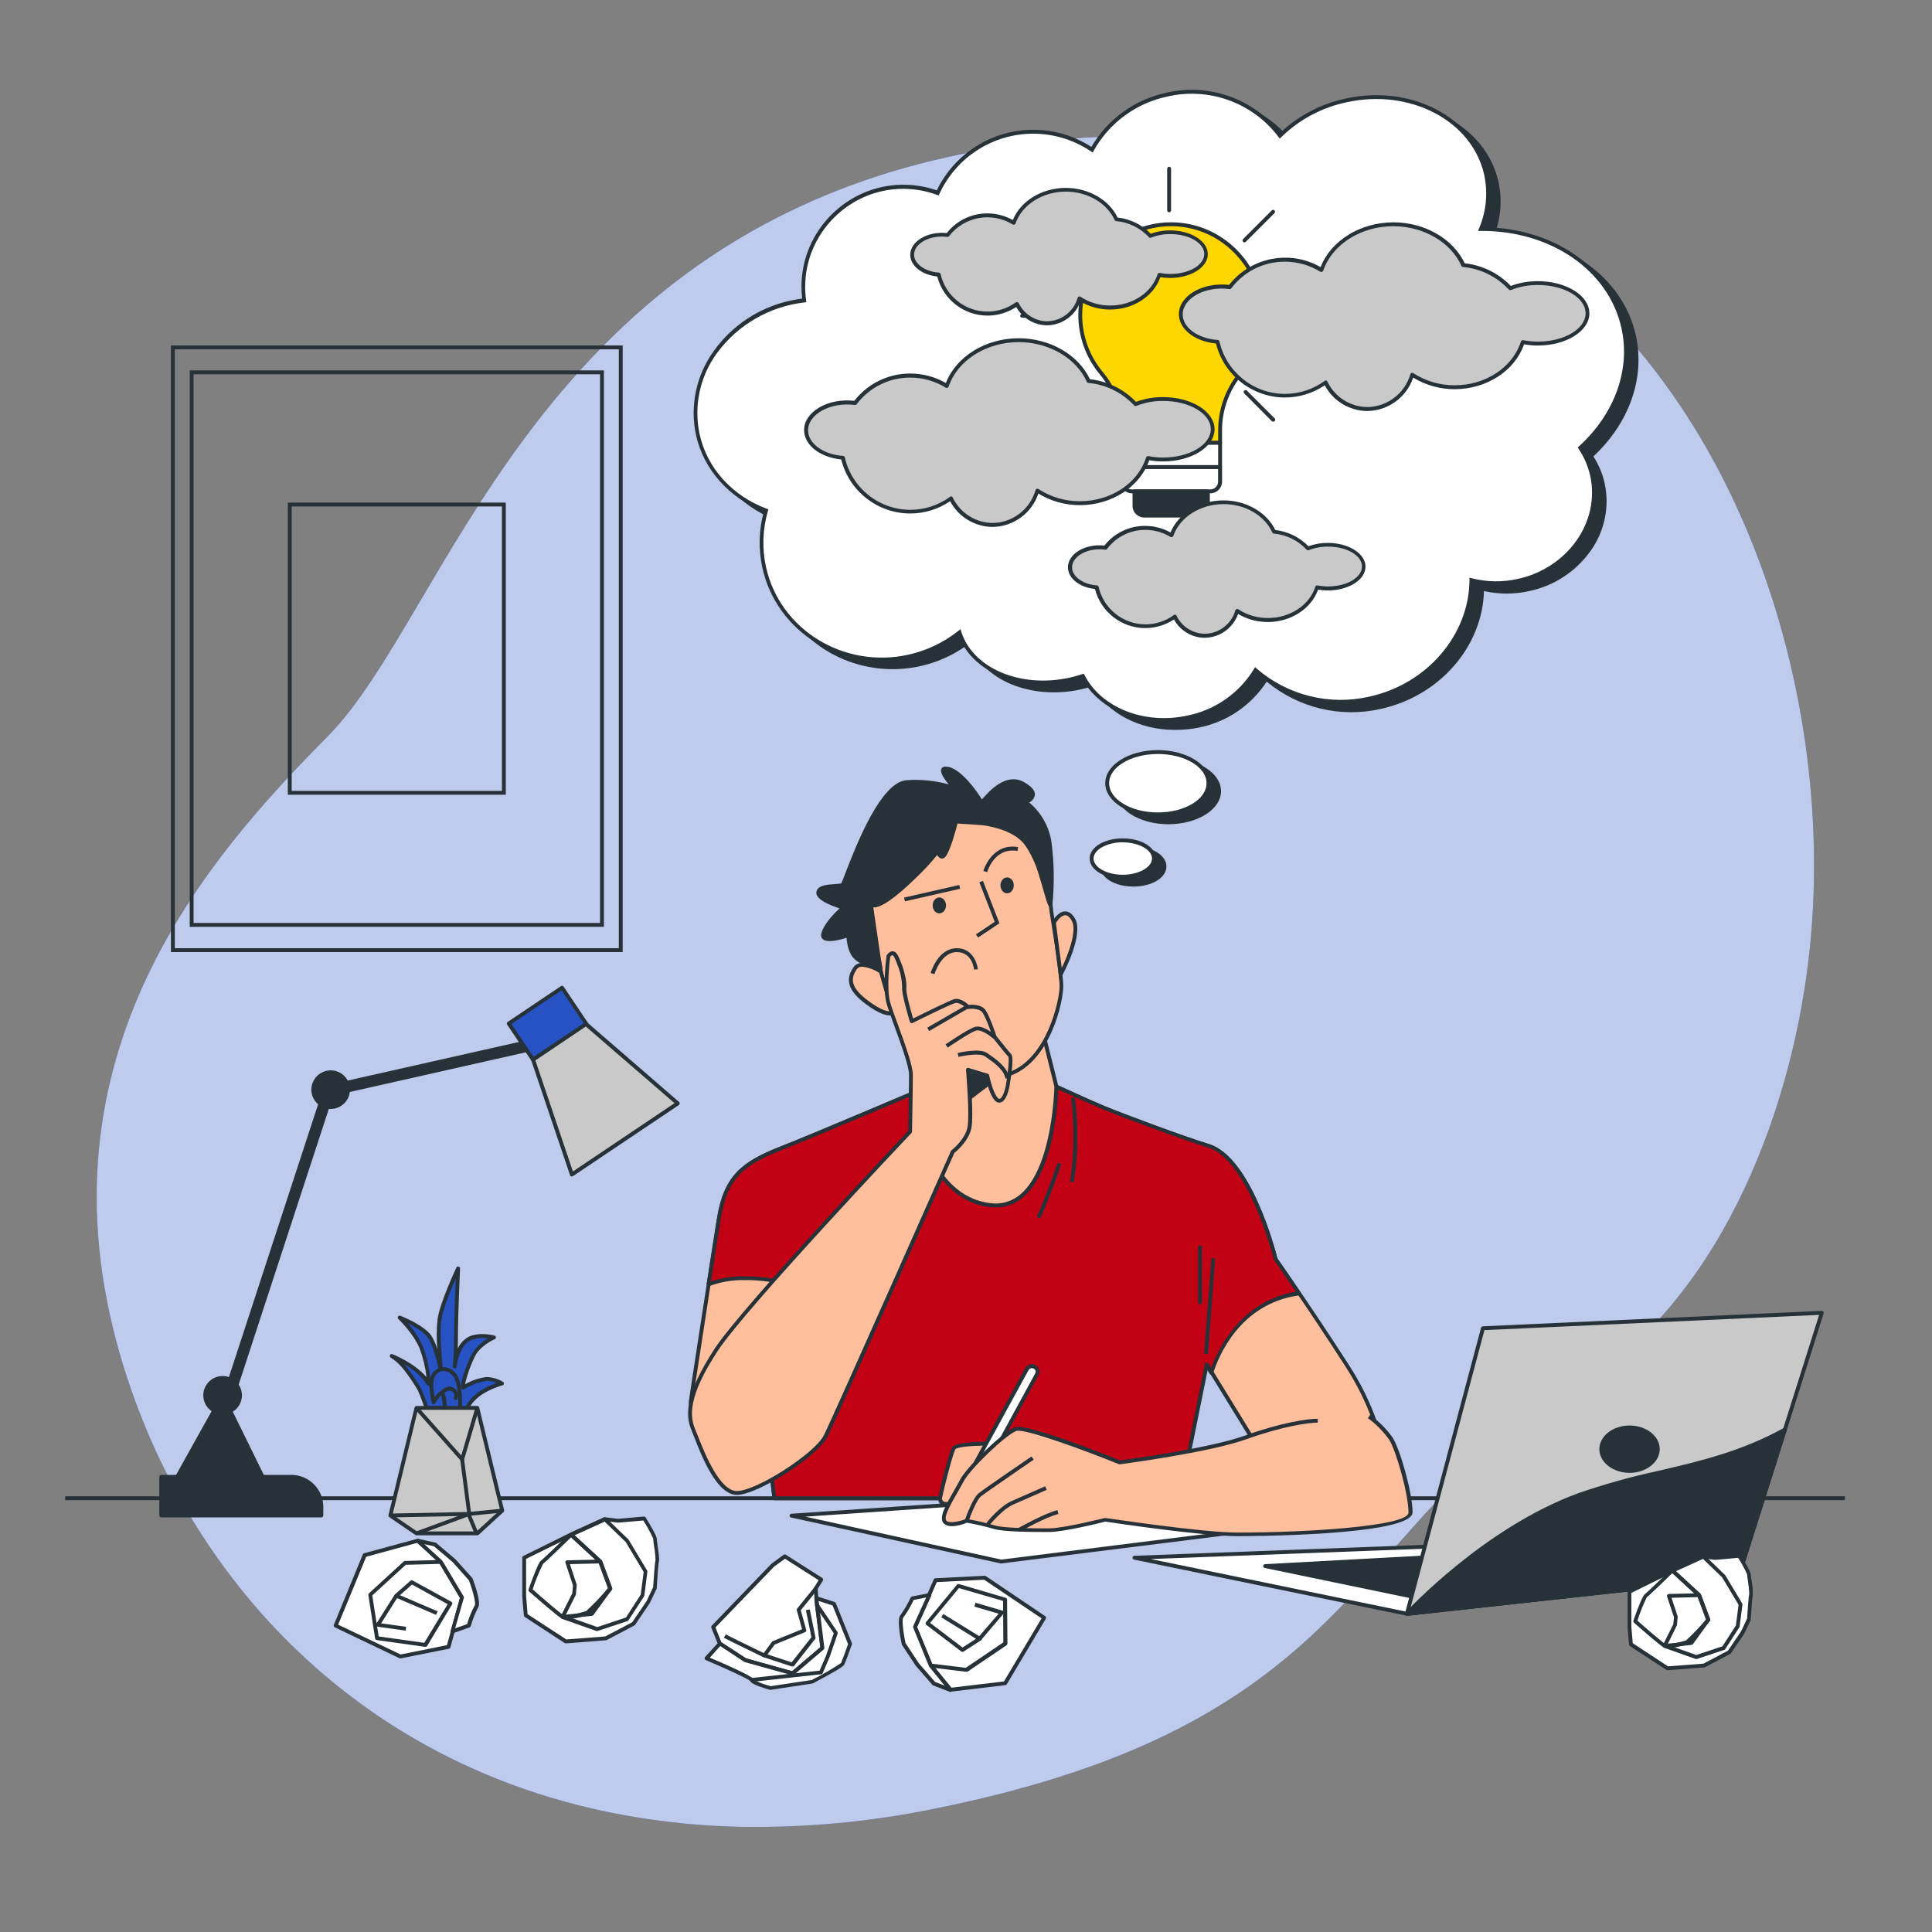<?xml version="1.0" encoding="UTF-8" standalone="no"?>
<!DOCTYPE svg PUBLIC "-//W3C//DTD SVG 1.1//EN" "http://www.w3.org/Graphics/SVG/1.1/DTD/svg11.dtd">
<svg width="100%" height="100%" viewBox="0 0 500 500" version="1.1" xmlns="http://www.w3.org/2000/svg" xmlns:xlink="http://www.w3.org/1999/xlink" xml:space="preserve" xmlns:serif="http://www.serif.com/" style="fill-rule:evenodd;clip-rule:evenodd;stroke-linejoin:round;stroke-miterlimit:2;">
    <rect x="0" y="0" width="500" height="500" fill="#808080" stroke="none"/>
    <g id="freepik--background-simple--inject-32">
        <path d="M468.07,248.19C463.16,289.8 444.16,338.19 406.22,360.4C348.89,394 353.69,445.65 241.79,468.1C225.469,471.458 208.831,473.03 192.17,472.79C184.019,472.644 175.886,471.976 167.82,470.79C96.7,460.42 48.84,411 31.28,351.31C8.17,272.83 54.28,221.45 84.89,190.49C115.5,159.53 137.89,63.08 247.71,40.13C264.467,36.561 281.58,34.937 298.71,35.29C337.79,36.29 380.41,49.08 409.9,75.86C412.12,77.86 414.277,79.943 416.37,82.11C457.35,124.19 474.77,191.47 468.07,248.19Z" style="fill:rgb(38,82,195);fill-rule:nonzero;"/>
        <path d="M468.07,248.19C463.16,289.8 444.16,338.19 406.22,360.4C348.89,394 353.69,445.65 241.79,468.1C225.469,471.458 208.831,473.03 192.17,472.79C184.019,472.644 175.886,471.976 167.82,470.79C96.7,460.42 48.84,411 31.28,351.31C8.17,272.83 54.28,221.45 84.89,190.49C115.5,159.53 137.89,63.08 247.71,40.13C264.467,36.561 281.58,34.937 298.71,35.29C337.79,36.29 380.41,49.08 409.9,75.86C412.12,77.86 414.277,79.943 416.37,82.11C457.35,124.19 474.77,191.47 468.07,248.19Z" style="fill:white;fill-opacity:0.7;fill-rule:nonzero;"/>
    </g>
    <g id="freepik--Table--inject-32">
        <rect x="16.87" y="387.24" width="460.58" height="1" style="fill:rgb(38,50,56);"/>
    </g>
    <g id="freepik--Picture--inject-32">
        <path d="M161.15,246.4L44.24,246.4L44.24,89.4L161.15,89.4L161.15,246.4ZM45.24,245.4L160.15,245.4L160.15,90.4L45.24,90.4L45.24,245.4Z" style="fill:rgb(38,50,56);fill-rule:nonzero;"/>
        <path d="M156.29,239.86L49.1,239.86L49.1,95.86L156.29,95.86L156.29,239.86ZM50.1,238.86L155.29,238.86L155.29,96.86L50.1,96.86L50.1,238.86Z" style="fill:rgb(38,50,56);fill-rule:nonzero;"/>
        <path d="M130.9,205.68L74.49,205.68L74.49,130.07L130.9,130.07L130.9,205.68ZM75.49,204.68L129.9,204.68L129.9,131.07L75.49,131.07L75.49,204.68Z" style="fill:rgb(38,50,56);fill-rule:nonzero;"/>
    </g>
    <g id="freepik--Plant--inject-32">
        <path d="M111,366.41C110.357,364.063 109.542,361.767 108.56,359.54C107.461,357.675 106.245,355.882 104.92,354.17C103.94,352.884 102.738,351.783 101.37,350.92C100.002,350.057 108.37,353.66 111.06,358.22C110.827,355.016 110.154,351.86 109.06,348.84C107.41,344.76 103.41,340.98 103.41,340.98C103.41,340.98 109.6,343.37 111.32,346.15C113.04,348.93 114.22,355.3 114.22,355.3C114.22,355.3 113.04,345.75 113.73,341.38C114.42,337.01 118.54,328.27 118.54,328.27C118.54,328.27 118,339.76 118,345.32C118.037,348.104 117.924,350.888 117.66,353.66C117.396,356.432 118.1,348.37 121.29,346.55C123.8,345.12 127.83,346.15 127.83,346.15C127.83,346.15 124.05,347.76 122.51,350.72C120.6,354.4 119.26,359.67 119.92,359.1C121.749,357.965 123.791,357.216 125.92,356.9C127.33,356.949 128.706,357.351 129.92,358.07C131.134,358.789 121.32,360.07 120.29,366.41L111,366.41Z" style="fill:rgb(38,82,195);fill-rule:nonzero;"/>
        <path d="M120.28,366.91L111,366.91C110.769,366.912 110.565,366.754 110.51,366.53C109.88,364.209 109.074,361.939 108.1,359.74C107.017,357.911 105.822,356.151 104.52,354.47C103.578,353.239 102.427,352.183 101.12,351.35C100.895,351.22 100.807,350.934 100.92,350.7C101.036,350.47 101.308,350.362 101.55,350.45C101.81,350.55 107.24,352.7 110.38,356.4C110.091,353.882 109.501,351.407 108.62,349.03C107.03,345.1 103.13,341.39 103.09,341.35C102.917,341.187 102.883,340.921 103.01,340.72C103.137,340.52 103.389,340.436 103.61,340.52C103.87,340.62 109.98,343 111.77,345.89C112.352,346.909 112.821,347.989 113.17,349.11C112.952,346.51 112.979,343.895 113.25,341.3C113.94,336.91 117.94,328.42 118.11,328.06C118.209,327.844 118.451,327.73 118.68,327.79C118.91,327.843 119.071,328.054 119.06,328.29C119.06,328.41 118.52,339.83 118.52,345.29C118.52,346.72 118.52,347.96 118.46,349.02C119.018,347.802 119.927,346.778 121.07,346.08C123.71,344.57 127.8,345.59 127.97,345.64C128.177,345.688 128.328,345.868 128.34,346.08C128.364,346.295 128.241,346.5 128.04,346.58C127.839,346.66 124.41,348.16 122.97,350.92C121.796,353.25 120.913,355.715 120.34,358.26C122.043,357.277 123.922,356.635 125.87,356.37C127.383,356.408 128.86,356.835 130.16,357.61C130.339,357.712 130.435,357.917 130.4,358.12C130.369,358.321 130.218,358.484 130.02,358.53C129.94,358.53 121.74,360.53 120.77,366.46C120.745,366.711 120.533,366.906 120.28,366.91ZM111.38,365.91L119.87,365.91C120.87,361.04 126.09,358.77 128.53,357.91C127.722,357.534 126.841,357.343 125.95,357.35C123.913,357.678 121.959,358.402 120.2,359.48C120.001,359.645 119.709,359.645 119.51,359.48C118.64,358.79 120.87,352.78 122.08,350.48C123.093,348.76 124.551,347.343 126.3,346.38C124.697,346.1 123.046,346.305 121.56,346.97C118.98,348.44 118.32,352.51 118.2,353.48L118.2,353.71C118.169,353.981 117.921,354.179 117.65,354.15C117.4,354.126 117.207,353.913 117.207,353.662C117.207,353.645 117.208,353.627 117.21,353.61C117.212,353.593 117.21,353.49 117.21,353.33C117.29,352.52 117.52,349.83 117.52,345.33C117.52,341.44 117.79,334.59 117.95,330.86C116.68,333.75 114.69,338.61 114.24,341.47C113.57,345.72 114.72,355.16 114.73,355.25C114.734,355.275 114.736,355.3 114.736,355.325C114.736,355.602 114.507,355.831 114.23,355.831C113.981,355.831 113.767,355.646 113.73,355.4C113.73,355.34 112.55,349.09 110.9,346.4C109.9,344.84 107.38,343.4 105.49,342.4C107.138,344.242 108.488,346.331 109.49,348.59C110.599,351.661 111.272,354.872 111.49,358.13C111.504,358.362 111.354,358.575 111.13,358.64C110.91,358.707 110.672,358.61 110.56,358.41C109.054,356.185 107.029,354.359 104.66,353.09C104.85,353.31 105.05,353.55 105.24,353.8C106.593,355.545 107.832,357.376 108.95,359.28C109.911,361.432 110.723,363.647 111.38,365.91ZM119.67,358.69L119.61,358.69L119.67,358.69Z" style="fill:rgb(38,50,56);fill-rule:nonzero;"/>
        <path d="M119.06,363.87C119.06,363.87 119.38,357.32 117.3,355.4C115.22,353.48 113,354.19 112.03,356.2C111.06,358.21 112.19,362.91 112.19,362.91C112.19,362.91 113.63,360.52 114.27,360.52C114.91,360.52 115.07,363.87 115.07,363.87" style="fill:rgb(38,82,195);fill-rule:nonzero;"/>
        <path d="M115.07,364.37C114.803,364.37 114.581,364.157 114.57,363.89C114.542,362.944 114.405,362.004 114.16,361.09C113.567,361.72 113.05,362.418 112.62,363.17C112.517,363.343 112.319,363.438 112.12,363.41C111.918,363.381 111.754,363.229 111.71,363.03C111.71,362.83 110.54,358.14 111.58,356.03C112.056,354.94 113.021,354.138 114.18,353.87C115.46,353.69 116.751,354.142 117.64,355.08C119.87,357.08 119.57,363.66 119.56,363.94C119.55,364.201 119.332,364.411 119.07,364.411C119.06,364.411 119.05,364.411 119.04,364.41C118.773,364.4 118.56,364.177 118.56,363.91C118.56,363.904 118.56,363.897 118.56,363.89C118.65,362.13 118.56,357.25 116.96,355.81C116.313,355.074 115.344,354.7 114.37,354.81C113.522,355.018 112.82,355.616 112.48,356.42C111.92,357.59 112.16,359.99 112.48,361.61C113.09,360.75 113.76,360.02 114.31,360.02C114.64,360.02 115.42,360.02 115.61,363.85C115.61,363.857 115.61,363.864 115.61,363.87C115.61,364.137 115.397,364.36 115.13,364.37L115.07,364.37Z" style="fill:rgb(38,50,56);fill-rule:nonzero;"/>
        <path d="M117.94,362.29L117.75,362.29C117.501,362.177 117.382,361.885 117.48,361.63C117.734,361.03 117.479,360.327 116.9,360.03C115.85,359.44 114.67,360.85 114.65,360.86C114.557,360.977 114.416,361.046 114.266,361.046C114.15,361.046 114.038,361.005 113.95,360.93C113.74,360.756 113.709,360.442 113.88,360.23C113.95,360.14 115.61,358.16 117.39,359.15C118.402,359.703 118.837,360.947 118.39,362.01C118.306,362.181 118.131,362.29 117.94,362.29Z" style="fill:rgb(38,50,56);fill-rule:nonzero;"/>
        <path d="M123.53,396.84L107.78,396.84L101.02,392.21L107.78,364.37L123.53,364.37L129.97,390.94L123.53,396.84Z" style="fill:rgb(201,201,201);fill-rule:nonzero;"/>
        <path d="M123.53,397.34L107.78,397.34C107.679,397.341 107.581,397.309 107.5,397.25L100.74,392.63C100.57,392.512 100.491,392.301 100.54,392.1L107.29,364.25C107.349,364.028 107.55,363.871 107.78,363.87L123.53,363.87C123.758,363.869 123.959,364.027 124.01,364.25L130.46,390.82C130.504,390.998 130.446,391.187 130.31,391.31L123.87,397.21C123.775,397.291 123.655,397.337 123.53,397.34ZM107.93,396.34L123.33,396.34L129.42,390.77L123.14,364.87L108.14,364.87L101.59,392L107.93,396.34Z" style="fill:rgb(38,50,56);fill-rule:nonzero;"/>
        <path d="M119.83,378.69L107.4,364.7L108.15,364.04L119.38,376.68L123.05,364.23L124.01,364.51L119.83,378.69Z" style="fill:rgb(38,50,56);fill-rule:nonzero;"/>
        <path d="M101.03,392.71L101.01,391.71L120.87,391.31L119.11,377.75L120.1,377.62L122,392.28L101.03,392.71Z" style="fill:rgb(38,50,56);fill-rule:nonzero;"/>
        <path d="M107.95,397.31L107.61,396.37L121.38,391.3L129.92,390.44L130.02,391.44L121.55,392.29L107.95,397.31Z" style="fill:rgb(38,50,56);fill-rule:nonzero;"/>
        <g transform="matrix(0.924,-0.383,0.383,0.924,-141.83,77.1)">
            <rect x="121.98" y="391.59" width="1" height="5.47" style="fill:rgb(38,50,56);"/>
        </g>
    </g>
    <g id="freepik--Sheet--inject-32">
        <path d="M280.77,387.09L204.9,392.25L259.09,404.12L329.28,395.35L280.77,387.09Z" style="fill:white;fill-rule:nonzero;"/>
        <path d="M259.09,404.62L259,404.62L204.81,392.75C204.549,392.732 204.344,392.512 204.344,392.25C204.344,391.975 204.57,391.749 204.845,391.749C204.857,391.749 204.868,391.749 204.88,391.75L280.75,386.59L280.87,386.59L329.39,394.84C329.631,394.888 329.805,395.104 329.8,395.35C329.797,395.594 329.612,395.8 329.37,395.83L259.17,404.61L259.09,404.62ZM208.42,392.51L259.11,403.62L325.86,395.27L280.74,387.59L208.42,392.51Z" style="fill:rgb(38,50,56);fill-rule:nonzero;"/>
    </g>
    <g id="freepik--Character--inject-32">
        <path d="M240.63,281.09C240.63,281.09 212,293.33 202.16,297.17C192.32,301.01 187.82,304.52 186.08,315.36C184.34,326.2 178.73,362.91 178.73,362.91C178.73,362.91 180.13,371.65 187.82,374.45C195.51,377.25 199,376.2 199,376.2L200.4,387.74L305.32,387.74L312.32,353.12L331.9,384.94L359.53,384.24C358.441,373.262 354.723,362.706 348.69,353.47C338.54,337.73 330.15,325.85 330.15,325.85C330.15,325.85 323.7,299.79 312.67,296.47C306.23,294.54 289.94,288.47 285.74,286.68C281.54,284.89 273.42,281.18 273.42,281.18L240.63,281.09Z" style="fill:rgb(255,191,157);fill-rule:nonzero;"/>
        <path d="M305.32,388.24L200.41,388.24C200.161,388.237 199.95,388.048 199.92,387.8L198.58,376.8C197.28,376.99 193.76,377.15 187.65,374.93C179.78,372.06 178.3,363.37 178.24,363C178.23,362.95 178.23,362.9 178.24,362.85C178.24,362.48 183.85,326 185.58,315.29C187.37,304.21 192.09,300.6 201.98,296.72C211.65,292.92 240.14,280.72 240.43,280.64C240.495,280.617 240.565,280.617 240.63,280.64L273.41,280.73C273.483,280.732 273.554,280.749 273.62,280.78C273.7,280.78 281.79,284.55 285.93,286.27C290.07,287.99 306.34,294.1 312.8,296.04C323.8,299.34 330.11,323.71 330.61,325.68C331.34,326.73 339.48,338.34 349.09,353.25C355.149,362.565 358.893,373.194 360.01,384.25C360.017,384.383 359.97,384.513 359.88,384.61C359.791,384.71 359.664,384.768 359.53,384.77L331.9,385.47C331.723,385.467 331.558,385.377 331.46,385.23L312.55,354.49L305.81,387.87C305.748,388.088 305.547,388.24 305.32,388.24ZM200.86,387.24L304.91,387.24L311.82,353C311.871,352.772 312.075,352.608 312.308,352.608C312.479,352.608 312.638,352.696 312.73,352.84L332.17,384.41L358.98,383.73C357.769,373.037 354.099,362.769 348.26,353.73C338.26,338.19 329.82,326.24 329.73,326.12C329.697,326.072 329.673,326.017 329.66,325.96C329.59,325.7 323.15,300.14 312.51,296.96C306.03,295.01 289.63,288.86 285.51,287.15C281.6,285.53 274.21,282.15 273.27,281.69L240.7,281.6C238.87,282.38 211.7,293.95 202.31,297.65C192.6,301.46 188.26,304.78 186.54,315.45C184.85,325.91 179.54,360.96 179.21,362.91C179.37,363.75 181.01,371.46 187.97,373.99C195.36,376.68 198.81,375.74 198.84,375.73C198.982,375.689 199.135,375.711 199.26,375.79C199.382,375.873 199.462,376.004 199.48,376.15L200.86,387.24Z" style="fill:rgb(38,50,56);fill-rule:nonzero;"/>
        <path d="M330.14,325.85C330.14,325.85 323.69,299.79 312.66,296.47C306.22,294.54 289.93,288.47 285.73,286.68C281.53,284.89 273.41,281.18 273.41,281.18L240.63,281.09C240.63,281.09 212,293.33 202.16,297.17C192.32,301.01 187.82,304.52 186.08,315.36C185.5,318.95 184.5,325.36 183.41,332.36C186.416,331.245 189.605,330.706 192.81,330.77C201.17,330.94 205.11,332.58 205.11,332.58L199,376.2L200.4,387.74L305.32,387.74L312.32,353.12L313.61,355.22C314.75,351.58 320.31,336.91 336.25,334.68C332.51,329.21 330.14,325.85 330.14,325.85Z" style="fill:rgb(194,1,20);fill-rule:nonzero;"/>
        <path d="M305.32,388.24L200.41,388.24C200.161,388.237 199.95,388.048 199.92,387.8L198.52,376.26C198.51,376.217 198.51,376.173 198.52,376.13L204.52,332.93C200.703,331.804 196.74,331.251 192.76,331.29C189.619,331.223 186.494,331.752 183.55,332.85C183.383,332.911 183.195,332.877 183.06,332.76C182.92,332.652 182.85,332.475 182.88,332.3C183.96,325.3 184.96,318.87 185.54,315.3C187.33,304.22 192.05,300.61 201.94,296.73C211.61,292.93 240.1,280.73 240.39,280.65C240.455,280.627 240.525,280.627 240.59,280.65L273.37,280.74C273.443,280.742 273.514,280.759 273.58,280.79C273.66,280.79 281.75,284.56 285.89,286.28C290.03,288 306.3,294.11 312.76,296.05C323.76,299.35 330.07,323.72 330.57,325.69C330.94,326.23 333.23,329.49 336.57,334.46C336.654,334.612 336.654,334.798 336.57,334.95C336.501,335.105 336.357,335.214 336.19,335.24C320.75,337.39 315.27,351.24 313.96,355.43C313.901,355.615 313.742,355.751 313.55,355.78C313.354,355.807 313.159,355.712 313.06,355.54L312.43,354.54L305.69,387.92C305.629,388.083 305.49,388.203 305.32,388.24ZM200.86,387.24L304.91,387.24L311.82,353C311.871,352.772 312.075,352.608 312.308,352.608C312.479,352.608 312.638,352.696 312.73,352.84L313.47,354.03C315.08,349.55 320.9,336.73 335.38,334.29C331.95,329.29 329.76,326.15 329.73,326.11C329.697,326.062 329.673,326.007 329.66,325.95C329.59,325.69 323.15,300.13 312.51,296.95C306.03,295 289.63,288.85 285.51,287.14C281.6,285.52 274.21,282.14 273.27,281.68L240.7,281.59C238.87,282.37 211.7,293.94 202.31,297.64C192.6,301.45 188.26,304.77 186.54,315.44C185.98,318.88 185.04,324.96 184.01,331.63C186.838,330.683 189.808,330.23 192.79,330.29C201.15,330.46 205.11,332.07 205.27,332.13C205.482,332.219 205.606,332.443 205.57,332.67L199.49,376.2L200.86,387.24Z" style="fill:rgb(38,50,56);fill-rule:nonzero;"/>
        <path d="M277.91,306L276.91,305.84C278.013,298.662 278.104,291.364 277.18,284.16L278.18,284.01C279.122,291.316 279.031,298.719 277.91,306Z" style="fill:rgb(38,50,56);fill-rule:nonzero;"/>
        <path d="M269.25,315.31L268.33,314.91C271.78,306.91 273.68,301 273.7,300.91L274.65,301.21C274.64,301.3 272.72,307.29 269.25,315.31Z" style="fill:rgb(38,50,56);fill-rule:nonzero;"/>
        <g transform="matrix(0.076,-0.997,0.997,0.076,-47.74,624.52)">
            <rect x="300.7" y="337.52" width="24.87" height="1" style="fill:rgb(38,50,56);"/>
        </g>
        <rect x="310.07" y="322.38" width="1" height="15.1" style="fill:rgb(38,50,56);"/>
        <path d="M236.61,266.68L236.83,286.81C236.83,286.81 239.64,309.97 256.31,311.92C272.98,313.87 273.41,281.18 273.41,281.18L269.94,267.33C269.94,267.33 266.94,276.42 253.28,274.04C239.62,271.66 236.61,266.68 236.61,266.68Z" style="fill:rgb(255,191,157);fill-rule:nonzero;"/>
        <path d="M257.71,312.5C257.222,312.498 256.735,312.471 256.25,312.42C239.39,310.42 236.36,287.11 236.33,286.87L236.09,264.87L237.04,266.42C237.09,266.51 240.25,271.26 253.36,273.55C266.47,275.84 269.36,267.55 269.47,267.17L270.01,265.56L273.91,281.12L273.91,281.19C273.91,282.04 273.53,302.19 264.91,309.73C262.938,311.515 260.37,312.503 257.71,312.5ZM237.12,268L237.33,286.77C237.33,286.94 240.28,309.5 256.33,311.38C259.202,311.778 262.108,310.884 264.26,308.94C272.26,301.94 272.85,282.47 272.87,281.2L269.76,268.73C268.28,271.23 263.86,276.36 253.16,274.49C243.23,272.79 238.83,269.69 237.12,268Z" style="fill:rgb(38,50,56);fill-rule:nonzero;"/>
        <path d="M264.25,274.18L264.32,273.07C261.8,274.25 258.25,274.91 253.32,274.07C239.68,271.69 236.65,266.71 236.65,266.71L236.87,286.84C237.234,289.364 237.823,291.851 238.63,294.27C243.67,289.12 264.25,274.18 264.25,274.18Z" style="fill:rgb(38,50,56);fill-rule:nonzero;"/>
        <path d="M238.59,294.74L238.48,294.74C238.311,294.7 238.174,294.575 238.12,294.41C237.303,291.958 236.704,289.438 236.33,286.88L236.11,266.7C236.109,266.476 236.256,266.276 236.47,266.21C236.687,266.149 236.92,266.239 237.04,266.43C237.04,266.48 240.19,271.26 253.36,273.56C257.6,274.3 261.21,273.98 264.11,272.62C264.176,272.589 264.248,272.573 264.321,272.573C264.596,272.573 264.821,272.799 264.821,273.073C264.821,273.085 264.821,273.098 264.82,273.11L264.74,274.22C264.733,274.37 264.659,274.509 264.54,274.6C264.33,274.75 243.94,289.6 238.95,294.6C238.854,294.694 238.724,294.745 238.59,294.74ZM237.33,286.81C237.653,289.016 238.151,291.193 238.82,293.32C244.41,288.03 261.63,275.46 263.76,273.92L263.76,273.85C260.365,275.054 256.701,275.29 253.18,274.53C243.18,272.79 238.82,269.69 237.11,268.04L237.32,286.81L237.33,286.81Z" style="fill:rgb(38,50,56);fill-rule:nonzero;"/>
        <path d="M228,251.53C228,251.53 232.33,267.33 235.14,269.71C237.95,272.09 251.14,281.62 261.33,277.94C271.52,274.26 274.75,258.89 274.75,255.21C274.75,251.53 272.11,236 272.11,236C272.11,236 271.02,224.31 269.94,220.84C268.86,217.37 266.7,212.62 258.25,210.45C249.8,208.28 242.89,210.45 240.25,212.19C237.61,213.93 225.35,234 225.35,234L228,251.53Z" style="fill:rgb(255,191,157);fill-rule:nonzero;"/>
        <path d="M256.22,279.28C245.77,279.28 234.9,270.2 234.77,270.09C231.87,267.64 227.65,252.31 227.47,251.66C227.465,251.64 227.465,251.62 227.47,251.6L224.87,234.07C224.853,233.955 224.878,233.838 224.94,233.74C225.44,232.91 237.36,213.49 240.02,211.74C242.46,210.11 249.44,207.64 258.39,209.94C266.76,212.09 269.22,216.8 270.39,220.67C271.48,224.14 272.53,235.44 272.58,235.92C272.63,236.4 275.17,251.55 275.17,255.23C275.17,259.23 271.88,274.64 261.42,278.43C259.749,279.012 257.989,279.299 256.22,279.28ZM228.44,251.43C229.64,255.8 233.21,267.43 235.44,269.33C239.44,272.73 251.89,280.81 261.13,277.47C270.95,273.92 274.22,258.92 274.22,255.21C274.22,251.5 271.66,236.21 271.63,236.03C271.6,235.85 270.54,224.32 269.49,220.94C268.28,217.1 266,212.94 258.15,210.89C250.3,208.84 243.27,210.76 240.59,212.55C238.59,213.91 229.38,228.42 225.9,234.1L228.44,251.43Z" style="fill:rgb(38,50,56);fill-rule:nonzero;"/>
        <path d="M253.12,242.64L252.57,241.81L257.43,238.57L253.46,228.33L254.39,227.97L258.65,238.95L253.12,242.64Z" style="fill:rgb(38,50,56);fill-rule:nonzero;"/>
        <path d="M241.85,252.1L240.85,251.83C240.93,251.56 242.74,245.4 247.61,245.4C252.48,245.4 253.08,250.78 253.08,250.84L252.08,250.93C252.08,250.74 251.62,246.4 247.6,246.4C243.58,246.4 241.87,252 241.85,252.1Z" style="fill:rgb(38,50,56);fill-rule:nonzero;"/>
        <g transform="matrix(0.975,-0.222,0.222,0.975,-45.25,59.18)">
            <rect x="233.83" y="230.79" width="14.65" height="1" style="fill:rgb(38,50,56);"/>
        </g>
        <path d="M255.49,225.69L254.49,225.42C254.49,225.35 256.64,218.07 263.49,219.22L263.33,220.22C257.4,219.22 255.56,225.43 255.49,225.69Z" style="fill:rgb(38,50,56);fill-rule:nonzero;"/>
        <ellipse cx="243.1" cy="234.32" rx="1.73" ry="2.06" style="fill:rgb(38,50,56);"/>
        <ellipse cx="260.64" cy="229.13" rx="1.73" ry="2.06" style="fill:rgb(38,50,56);"/>
        <path d="M253.93,213L247.43,212.57C247.43,212.57 245.7,219.5 244.43,221.23C243.16,222.96 242.27,219.06 242.27,219.06C242.27,219.06 246.16,217.55 236.42,227.06C226.68,236.57 225.42,233.99 225.42,233.99C225.42,233.99 226.51,245.46 227.16,247.19C227.603,248.598 227.892,250.05 228.02,251.52C228.148,252.99 223.48,249.57 221.53,247.84C219.58,246.11 219.53,242 219.53,242C219.53,242 212.17,244.59 213.04,241.56C213.91,238.53 218.23,234.85 218.23,234.85C218.23,234.85 211.52,232.91 211.74,230.96C211.96,229.01 217.37,229.44 218.01,229.01C218.65,228.58 226.67,202.82 234.68,202.39C242.69,201.96 247.24,204.12 247.24,204.12C247.24,204.12 241.61,198.27 245.29,198.92C248.97,199.57 253.73,206.92 253.95,207.58C254.17,208.24 259.36,199.79 264.77,202.82C270.18,205.85 265.42,207.58 265.42,207.58C268.918,210.161 271.19,214.082 271.69,218.4C272.332,223.499 272.405,228.654 271.91,233.77C271.415,238.886 268.66,221.43 264.98,217.54C261.3,213.65 253.93,213 253.93,213Z" style="fill:rgb(38,50,56);fill-rule:nonzero;"/>
        <path d="M228,252C227.934,252.014 227.866,252.014 227.8,252C227.62,251.92 223.16,250 221.18,248.23C219.57,246.8 219.18,244 219.09,242.7C217.52,243.2 214.09,244.13 212.91,243.04C212.497,242.622 212.371,241.995 212.59,241.45C213.28,239.02 215.99,236.28 217.27,235.09C215.1,234.39 211.06,232.82 211.27,230.92C211.48,229.02 214.27,228.92 216.34,228.78C216.802,228.754 217.263,228.704 217.72,228.63C217.89,228.29 218.32,227.17 218.78,225.99C221.52,218.89 227.94,202.27 234.68,201.91C238.329,201.66 241.994,202.029 245.52,203C244.35,201.6 243.16,199.84 243.64,198.94C243.9,198.46 244.47,198.29 245.35,198.45C248.81,199.06 252.96,204.94 254.1,206.88L254.51,206.45C256.31,204.45 260.51,199.91 264.99,202.4C266.99,203.52 267.92,204.62 267.83,205.75C267.677,206.593 267.131,207.315 266.36,207.69C269.58,210.375 271.659,214.189 272.17,218.35C272.809,223.493 272.883,228.691 272.39,233.85C272.362,234.087 272.168,234.273 271.93,234.29C271.69,234.312 271.468,234.154 271.41,233.92C271.41,233.8 268.15,221.66 264.6,217.92C261.05,214.18 254.11,213.55 253.89,213.53L247.81,213.13C247.42,214.66 245.97,220 244.81,221.56C244.558,222.01 244.05,222.258 243.54,222.18C243.097,222.026 242.735,221.697 242.54,221.27C240.759,223.462 238.831,225.53 236.77,227.46C231.63,232.46 227.91,235.03 225.96,234.84C226.32,238.47 227.11,245.84 227.58,247.06C228.049,248.507 228.351,250.004 228.48,251.52C228.493,251.696 228.413,251.867 228.27,251.97C228.185,252.005 228.091,252.015 228,252ZM219.56,241.48C219.663,241.48 219.764,241.512 219.85,241.57C219.984,241.663 220.063,241.817 220.06,241.98C220.057,242.143 220.06,245.89 221.84,247.45C223.56,248.747 225.43,249.832 227.41,250.68C227.276,249.548 227.028,248.432 226.67,247.35C226,245.57 224.95,234.49 224.91,234.01C224.878,233.771 225.035,233.544 225.27,233.49C225.497,233.421 225.744,233.527 225.85,233.74C225.956,233.953 225.93,233.74 226.16,233.74C226.94,233.74 229.46,233.12 236.09,226.63C238.27,224.629 240.277,222.448 242.09,220.11C241.974,219.783 241.877,219.449 241.8,219.11C241.75,218.871 241.882,218.628 242.11,218.54C242.546,218.296 243.097,218.388 243.43,218.76C243.58,218.99 243.76,219.28 243.2,220.23C243.42,220.74 243.65,221.09 243.79,221.11C243.93,221.13 243.88,221.11 244.05,220.87C245.05,219.51 246.52,214.29 247,212.39C247.057,212.159 247.272,211.998 247.51,212.01L254.01,212.44C254.32,212.44 261.6,213.16 265.37,217.14C268.05,219.99 270.46,227.01 271.64,230.9C271.889,226.736 271.749,222.558 271.22,218.42C270.695,214.264 268.494,210.497 265.13,208C264.969,207.901 264.88,207.718 264.9,207.53C264.922,207.339 265.05,207.176 265.23,207.11C265.65,206.95 266.77,206.38 266.83,205.64C266.89,204.9 266.06,204.13 264.5,203.26C260.73,201.15 257.02,205.17 255.24,207.1C254.47,207.94 254.24,208.19 253.85,208.1C253.666,208.053 253.516,207.918 253.45,207.74C253.21,207.1 248.57,200.01 245.18,199.41C244.65,199.32 244.51,199.41 244.51,199.41C244.36,199.85 245.81,201.94 247.58,203.77C247.73,203.956 247.73,204.224 247.58,204.41C247.44,204.605 247.177,204.673 246.96,204.57C246.743,204.467 242.41,202.47 234.65,202.89C228.55,203.22 222.06,220.01 219.65,226.33C218.65,229.01 218.5,229.27 218.26,229.43C217.655,229.665 217.009,229.777 216.36,229.76C214.94,229.87 212.31,230.07 212.2,231.01C212.09,231.95 215.3,233.49 218.34,234.37C218.518,234.422 218.653,234.568 218.69,234.75C218.727,234.929 218.662,235.114 218.52,235.23C218.378,235.346 214.3,238.85 213.52,241.7C213.39,242.13 213.52,242.25 213.57,242.29C214.24,242.92 217.42,242.21 219.36,241.52L219.56,241.48Z" style="fill:rgb(38,50,56);fill-rule:nonzero;"/>
        <path d="M228,251.53C228,251.53 223,248.07 221.29,250.66C219.58,253.25 219.56,255.86 224.54,259.54C229.52,263.22 231.03,262.14 231.03,262.14L228,251.53Z" style="fill:rgb(255,191,157);fill-rule:nonzero;"/>
        <path d="M230.26,262.79C229.26,262.79 227.37,262.29 224.19,259.94C219.62,256.56 218.61,253.71 220.83,250.39C221.218,249.788 221.843,249.377 222.55,249.26C224.89,248.81 228.1,251.03 228.24,251.12C228.331,251.187 228.398,251.282 228.43,251.39L231.43,262C231.489,262.202 231.412,262.42 231.24,262.54C230.946,262.72 230.604,262.807 230.26,262.79ZM223.26,250.2C223.094,250.185 222.926,250.185 222.76,250.2C222.32,250.271 221.931,250.526 221.69,250.9C220.11,253.27 220.04,255.57 224.82,259.1C228.08,261.51 229.73,261.78 230.39,261.74L227.55,251.8C226.26,250.927 224.778,250.378 223.23,250.2L223.26,250.2Z" style="fill:rgb(38,50,56);fill-rule:nonzero;"/>
        <path d="M272.76,238.76C272.76,238.76 275.35,234 277.76,237.89C280.17,241.78 274.52,252.18 274.52,252.18L272.76,238.76Z" style="fill:rgb(255,191,157);fill-rule:nonzero;"/>
        <path d="M274.19,253.78L272.24,238.66L272.32,238.52C272.46,238.25 273.8,235.91 275.62,235.86C276.62,235.86 277.43,236.43 278.16,237.63C280.66,241.73 275.16,251.98 274.93,252.42L274.19,253.78ZM273.27,238.86L274.78,250.51C276.45,247.02 278.88,240.73 277.31,238.15C276.78,237.3 276.23,236.86 275.67,236.86C274.66,236.88 273.67,238.21 273.27,238.86Z" style="fill:rgb(38,50,56);fill-rule:nonzero;"/>
        <path d="M229.9,247.42C229.9,247.42 228.82,255.64 229.9,259.54C230.98,263.44 235.74,274.69 235.74,278.15C235.74,281.61 235.53,292.87 235.53,292.87C235.53,292.87 192.67,338.11 185.31,349.37C177.95,360.63 177.73,366.03 179.47,370.15C181.21,374.27 185.31,386.38 190.72,386.38C196.13,386.38 211.28,376.38 213.67,371.66C216.06,366.94 246.57,298.07 246.57,298.07C246.57,298.07 250.25,295.25 250.89,291.79C251.53,288.33 250.46,276.85 250.46,276.85L255.46,278.37C255.46,278.37 256.76,284.65 258.46,284.86C260.16,285.07 260.84,280.32 260.84,280.32C260.84,280.32 261.92,273.82 261.27,273.18C260.62,272.54 257.38,268.41 257.38,268.41C257.38,268.41 255.65,263.22 254.56,261.7C253.47,260.18 250.45,260.62 250.45,260.62C250.45,260.62 248.45,258.67 246.99,259.11C245.53,259.55 235.99,264.3 235.99,264.3C235.99,264.3 233.83,257.16 233.99,255.64C234.15,254.12 233.34,250.88 232.69,249.37C232.04,247.86 231.41,245.47 229.9,247.42Z" style="fill:rgb(255,191,157);fill-rule:nonzero;"/>
        <path d="M190.72,386.88C185.6,386.88 181.72,377.24 179.72,372.06C179.46,371.4 179.23,370.81 179.03,370.34C177.4,366.47 177.03,361.22 184.91,349.09C192.01,338.24 232.4,295.47 235.05,292.67C235.05,291.16 235.26,281.32 235.26,278.15C235.26,275.96 233.18,270.25 231.51,265.67C230.6,263.17 229.81,261.02 229.44,259.67C228.34,255.67 229.38,247.67 229.44,247.35C229.452,247.263 229.486,247.18 229.54,247.11C230.08,246.42 230.6,246.11 231.14,246.2C232.07,246.32 232.53,247.49 232.99,248.62C233.06,248.81 233.14,248.99 233.21,249.17C233.82,250.59 234.79,254 234.55,255.71C234.41,256.71 235.49,260.83 236.31,263.59C238.31,262.59 245.55,259.01 246.9,258.59C248.41,258.15 250.11,259.54 250.68,260.06C251.48,259.99 253.96,259.89 255.02,261.37C256.08,262.85 257.64,267.43 257.87,268.13C259.01,269.57 261.19,272.29 261.68,272.78C262.36,273.47 261.9,277.28 261.38,280.36C261.27,281.22 260.56,285.58 258.45,285.36C256.62,285.13 255.45,280.58 255.05,278.76L251.05,277.55C251.28,280.17 251.97,288.87 251.41,291.88C250.78,295.2 247.62,297.88 246.99,298.38C245.59,301.56 216.45,367.26 214.13,371.88C211.59,376.93 196.07,386.88 190.72,386.88ZM230.38,247.62C230.24,248.71 229.38,255.92 230.38,259.41C230.74,260.72 231.52,262.85 232.43,265.32C234.22,270.23 236.24,275.78 236.24,278.15C236.24,281.58 236.03,292.77 236.03,292.88C236.025,293.006 235.975,293.127 235.89,293.22C235.46,293.67 192.98,338.55 185.73,349.64C178.03,361.41 178.48,366.51 179.93,369.95C180.13,370.43 180.36,371.02 180.63,371.69C182.46,376.29 186.28,385.88 190.72,385.88C195.72,385.88 210.86,376.16 213.22,371.44C215.58,366.72 245.8,298.55 246.11,297.86C246.145,297.786 246.197,297.721 246.26,297.67C246.323,297.619 249.8,294.93 250.4,291.67C251,288.41 250,277 250,276.9C249.99,276.734 250.061,276.574 250.19,276.47C250.317,276.362 250.492,276.328 250.65,276.38L255.65,277.89C255.822,277.949 255.951,278.093 255.99,278.27C256.58,281.13 257.77,284.27 258.59,284.37C259.41,284.47 260.17,282.04 260.42,280.25C260.89,277.39 261.23,274.01 260.96,273.49C260.33,272.87 257.19,268.89 257.06,268.72C257.019,268.678 256.988,268.626 256.97,268.57C256.97,268.52 255.25,263.43 254.23,261.99C253.48,260.99 251.35,260.99 250.59,261.12C250.434,261.142 250.277,261.086 250.17,260.97C249.68,260.49 248.17,259.3 247.17,259.59C246,259.92 239.49,263.11 236.17,264.75C236.037,264.81 235.883,264.81 235.75,264.75C235.617,264.691 235.515,264.578 235.47,264.44C235.25,263.69 233.28,257.14 233.47,255.56C233.438,253.497 233.006,251.459 232.2,249.56L232,249C231.73,248.34 231.29,247.24 230.95,247.2C230.87,247.17 230.66,247.28 230.38,247.62Z" style="fill:rgb(38,50,56);fill-rule:nonzero;"/>
        <g transform="matrix(0.865,-0.501,0.501,0.865,-99.03,158.44)">
            <rect x="239.55" y="263.05" width="11.7" height="1" style="fill:rgb(38,50,56);"/>
        </g>
        <path d="M245.27,271.12L244.7,270.29C244.93,270.14 250.28,266.44 252.23,265.79C254.34,265.09 257.38,267.74 257.72,268.04L257.05,268.79C256.25,268.07 253.87,266.29 252.54,266.74C250.73,267.35 245.33,271.08 245.27,271.12Z" style="fill:rgb(38,50,56);fill-rule:nonzero;"/>
        <path d="M260.2,279.16C259.88,276.87 257.2,274.98 255.4,273.73L254.9,273.37C253.61,272.46 249.53,273.17 248.06,273.52L247.83,272.52C248.41,272.38 253.6,271.19 255.48,272.52L255.97,272.87C257.9,274.22 260.82,276.26 261.19,278.99L260.2,279.16Z" style="fill:rgb(38,50,56);fill-rule:nonzero;"/>
        <path d="M258.61,373.72C258.61,373.72 247.56,373.2 246.7,374.93C245.84,376.66 243.59,385.63 243.25,387.53C242.91,389.43 245.66,389.94 247.25,388.22C248.84,386.5 253.25,380.79 253.25,380.79L258.61,373.72Z" style="fill:rgb(255,191,157);fill-rule:nonzero;"/>
        <path d="M245,389.76C244.596,389.766 244.196,389.68 243.83,389.51C243.048,389.149 242.627,388.277 242.83,387.44C243.17,385.53 245.41,376.53 246.32,374.7C247.23,372.87 256.03,373.09 258.7,373.22C258.967,373.231 259.18,373.453 259.18,373.72C259.18,373.828 259.145,373.933 259.08,374.02L253.73,381.1C253.54,381.34 249.2,386.83 247.66,388.55C246.985,389.312 246.018,389.752 245,389.76ZM255.22,374.14C251.22,374.14 247.53,374.48 247.22,375.14C246.42,376.74 244.22,385.56 243.81,387.61C243.692,388.015 243.9,388.449 244.29,388.61C245.231,388.943 246.285,388.65 246.92,387.88C248.44,386.19 252.92,380.54 252.92,380.49L257.69,374.18C256.81,374.15 256,374.14 255.17,374.14L255.22,374.14Z" style="fill:rgb(38,50,56);fill-rule:nonzero;"/>
        <path d="M265.76,354.3L247.22,388.22L250.32,388.73L268.32,355.73C268.435,355.516 268.496,355.276 268.496,355.033C268.496,354.425 268.118,353.877 267.55,353.66C266.88,353.404 266.115,353.677 265.76,354.3Z" style="fill:white;fill-rule:nonzero;"/>
        <path d="M250.32,389.23L250.24,389.23L247.13,388.71C246.973,388.679 246.839,388.575 246.77,388.43C246.695,388.289 246.695,388.121 246.77,387.98L265.32,354.05C265.799,353.217 266.814,352.84 267.72,353.16C268.254,353.354 268.676,353.776 268.87,354.31C269.064,354.841 269.024,355.43 268.76,355.93L250.76,388.93C250.681,389.104 250.511,389.221 250.32,389.23ZM248,387.84L250.06,388.18L267.9,355.46C268.031,355.214 268.052,354.923 267.96,354.66C267.797,354.307 267.441,354.079 267.052,354.079C266.712,354.079 266.394,354.253 266.21,354.54L248,387.84Z" style="fill:rgb(38,50,56);fill-rule:nonzero;"/>
        <path d="M354.24,366.59C356.417,368.166 358.328,370.08 359.9,372.26C361.79,375.26 365.02,386.54 365.02,391.4C365.02,396.26 329.71,397.06 320.28,397.06C310.85,397.06 286,393.28 286,393.28C286,393.28 275.49,395.98 271.44,395.98C267.39,395.98 259.58,395.98 257.16,395.17C254.858,394.504 252.521,393.963 250.16,393.55C247.799,393.137 245.84,395.44 244.5,393.82C243.16,392.2 247.19,386.54 248.81,383.31C250.43,380.08 259.81,370.91 262.81,369.83C265.81,368.75 289.76,378.46 289.76,378.46C289.76,378.46 312.68,375.46 322.38,371.99C332.08,368.52 338.83,367.67 340.98,367.67" style="fill:rgb(255,191,157);fill-rule:nonzero;"/>
        <path d="M320.28,397.56C311.21,397.56 287.8,394.05 286.07,393.79C284.92,394.08 275.38,396.48 271.48,396.48C267.31,396.48 259.54,396.48 257.04,395.64C254.806,394.995 252.54,394.471 250.25,394.07C249.36,394.44 245.58,395.87 244.14,394.14C242.91,392.66 244.91,389.2 246.85,385.85C247.44,384.85 247.99,383.85 248.39,383.08C250.1,379.67 259.71,370.44 262.69,369.36C265.67,368.28 286.89,376.74 289.88,377.94C291.75,377.7 313.1,374.83 322.26,371.51C331.76,368.09 338.53,367.17 341.03,367.17L341.03,368.17C338.76,368.17 332.03,369.07 322.6,372.46C312.96,375.94 290.11,378.92 289.88,378.95C289.798,378.97 289.712,378.97 289.63,378.95C280.42,375.23 265.05,369.6 263.03,370.33C260.26,371.33 250.89,380.33 249.29,383.56C248.87,384.39 248.29,385.35 247.72,386.38C246.29,388.85 244.12,392.59 244.91,393.53C245.7,394.47 248.96,393.53 249.99,393.12C250.081,393.09 250.179,393.09 250.27,393.12C252.659,393.53 255.023,394.074 257.35,394.75C259.7,395.54 267.66,395.54 271.48,395.54C275.3,395.54 285.81,392.88 285.92,392.86C285.982,392.845 286.048,392.845 286.11,392.86C286.36,392.86 310.99,396.63 320.28,396.63C338.12,396.63 364.52,394.99 364.52,391.46C364.52,386.74 361.35,375.53 359.52,372.59C357.988,370.445 356.125,368.558 354,367L354.58,366.19C356.815,367.793 358.771,369.752 360.37,371.99C362.37,375.09 365.57,386.44 365.57,391.39C365.52,397.49 322.12,397.56 320.28,397.56Z" style="fill:rgb(38,50,56);fill-rule:nonzero;"/>
        <path d="M250.66,393.71L249.71,393.39C249.91,392.81 251.71,387.7 253.29,386.44C254.87,385.18 266.46,377.27 266.95,376.93L267.52,377.76C267.4,377.84 255.43,386.04 253.91,387.23C252.73,388.14 251.17,392.22 250.66,393.71Z" style="fill:rgb(38,50,56);fill-rule:nonzero;"/>
        <path d="M256.07,394.74L255.28,394.12C255.42,393.94 258.67,389.86 261.85,388.45C265.03,387.04 270.49,384.65 270.49,384.65L270.89,385.57C270.89,385.57 265.37,387.98 262.26,389.36C259.3,390.68 256.1,394.7 256.07,394.74Z" style="fill:rgb(38,50,56);fill-rule:nonzero;"/>
        <path d="M263.86,396.42L263.37,395.54C263.66,395.38 270.54,391.54 273.68,390.83L273.9,391.83C270.9,392.48 263.93,396.38 263.86,396.42Z" style="fill:rgb(38,50,56);fill-rule:nonzero;"/>
    </g>
    <g id="freepik--Device--inject-32">
        <path d="M364.11,417.64L293.66,403.14L389.84,399.46L449.85,408.23L364.11,417.64Z" style="fill:white;fill-rule:nonzero;"/>
        <path d="M364.1,418.14L364,418.14L293.56,403.64C293.303,403.617 293.103,403.398 293.103,403.14C293.103,402.865 293.33,402.638 293.605,402.638C293.62,402.638 293.635,402.639 293.65,402.64L389.82,399L449.93,407.78C450.176,407.815 450.358,408.032 450.35,408.28C450.347,408.529 450.158,408.74 449.91,408.77L364.16,418.18L364.1,418.14ZM297.8,403.48L364.13,417.14L445.91,408.14L389.77,400L297.8,403.48Z" style="fill:rgb(38,50,56);fill-rule:nonzero;"/>
        <path d="M370.42,414.21L327.48,405.3L388.76,401.98L434.25,407.72L370.42,414.21Z" style="fill:rgb(38,50,56);fill-rule:nonzero;"/>
        <path d="M370.48,414.71L370.31,414.71L327.38,405.8C327.119,405.782 326.914,405.562 326.914,405.3C326.914,405.025 327.14,404.799 327.415,404.799C327.427,404.799 327.438,404.799 327.45,404.8L388.73,401.48L434.31,407.22C434.584,407.22 434.81,407.446 434.81,407.72C434.81,407.994 434.584,408.22 434.31,408.22L370.48,414.71ZM331.34,405.59L370.44,413.7L429.83,407.7L388.7,402.5L331.34,405.59Z" style="fill:rgb(38,50,56);fill-rule:nonzero;"/>
        <path d="M383.79,343.75L364.11,417.64L449.85,408.23L471.48,339.75L383.79,343.75Z" style="fill:rgb(201,201,201);fill-rule:nonzero;"/>
        <path d="M364.1,418.14C363.958,418.141 363.822,418.079 363.73,417.97C363.622,417.847 363.581,417.679 363.62,417.52L383.3,343.62C383.359,343.412 383.544,343.263 383.76,343.25L471.46,339.25C471.623,339.239 471.78,339.311 471.88,339.44C471.976,339.573 472.006,339.743 471.96,339.9L450.33,408.37C450.274,408.561 450.108,408.7 449.91,408.72L364.16,418.13L364.1,418.14ZM384.17,344.23L364.78,417.07L449.47,407.77L470.79,340.29L384.17,344.23Z" style="fill:rgb(38,50,56);fill-rule:nonzero;"/>
        <path d="M429,375C429,378.11 425.73,380.63 421.69,380.63C417.65,380.63 414.37,378.11 414.37,375C414.37,371.89 417.65,369.38 421.69,369.38C425.73,369.38 429,371.93 429,375Z" style="fill:rgb(38,50,56);fill-rule:nonzero;"/>
        <path d="M421.73,381.17C417.42,381.17 413.91,378.42 413.91,375.04C413.91,371.66 417.42,368.92 421.73,368.92C426.04,368.92 429.54,371.66 429.54,375.04C429.54,378.42 426,381.17 421.73,381.17ZM421.73,369.92C417.97,369.92 414.91,372.21 414.91,375.04C414.91,377.87 417.97,380.17 421.73,380.17C425.49,380.17 428.54,377.87 428.54,375.04C428.54,372.21 425.48,369.92 421.73,369.92Z" style="fill:rgb(38,50,56);fill-rule:nonzero;"/>
        <path d="M461.94,370C443.81,380 426.94,380.3 408.79,386.88C384.04,395.88 364.1,417.67 364.1,417.67L449.85,408.26L461.94,370Z" style="fill:rgb(38,50,56);fill-rule:nonzero;"/>
        <path d="M364.1,418.14C363.914,418.141 363.743,418.036 363.66,417.87C363.559,417.687 363.592,417.457 363.74,417.31C363.94,417.09 384.03,395.31 408.62,386.38C415.428,384.038 422.37,382.108 429.41,380.6C440.35,378.04 450.68,375.6 461.7,369.53C461.772,369.492 461.851,369.473 461.932,369.473C462.206,369.473 462.432,369.699 462.432,369.973C462.432,370.023 462.425,370.072 462.41,370.12L450.33,408.38C450.274,408.571 450.108,408.71 449.91,408.73L364.16,418.14L364.1,418.14ZM461.1,371C450.34,376.73 439.83,379.19 429.65,381.57C422.658,383.074 415.763,384.995 409,387.32C387.64,395.09 369.68,412.66 365.45,417L449.51,407.77L461.1,371Z" style="fill:rgb(38,50,56);fill-rule:nonzero;"/>
    </g>
    <g id="freepik--paper-balls--inject-32">
        <path d="M114.09,404.22L108.1,398.73L94.36,402.47L86.87,420.71L103.6,428.7L116.09,426.2L119.59,413.46L114.09,404.22Z" style="fill:white;fill-rule:nonzero;"/>
        <path d="M103.6,429.2C103.527,429.198 103.456,429.181 103.39,429.15L86.65,421.15C86.411,421.037 86.301,420.754 86.4,420.51L93.9,402.27C93.959,402.128 94.081,402.021 94.23,401.98L108,398.24C108.167,398.198 108.344,398.243 108.47,398.36L114.47,403.85C114.508,403.879 114.539,403.917 114.56,403.96L120.06,413.21C120.115,413.334 120.115,413.476 120.06,413.6L116.56,426.34C116.517,426.523 116.366,426.662 116.18,426.69L103.69,429.19L103.6,429.2ZM87.51,420.46L103.67,428.18L115.67,425.77L119.03,413.54L113.68,404.54L108,399.28L94.77,402.89L87.51,420.46Z" style="fill:rgb(38,50,56);fill-rule:nonzero;"/>
        <path d="M110.1,426.2L110,426.2L97.51,424.45C97.291,424.418 97.117,424.248 97.08,424.03L95.33,412.79C95.309,412.626 95.369,412.462 95.49,412.35L104.49,404.1C104.581,404.019 104.698,403.972 104.82,403.97L114.06,403.72L114.06,404.72L105,404.97L96.34,412.9L98,423.51L109.8,425.16L115.86,415.16L106.63,410.08L103.49,412.83L113.25,417.01L112.86,417.93L102.37,413.43C102.21,413.365 102.096,413.22 102.07,413.05C102.044,412.883 102.104,412.713 102.23,412.6L106.23,409.1C106.388,408.963 106.617,408.939 106.8,409.04L116.8,414.53C116.919,414.598 117.008,414.709 117.05,414.84C117.08,414.973 117.058,415.112 116.99,415.23L110.53,426C110.427,426.132 110.267,426.206 110.1,426.2Z" style="fill:rgb(38,50,56);fill-rule:nonzero;"/>
        <path d="M105,422L97.76,421C97.592,420.976 97.446,420.871 97.37,420.72C97.284,420.572 97.284,420.388 97.37,420.24L102.11,412.75L102.96,413.28L98.63,420.12L105.1,421.01L105,422Z" style="fill:rgb(38,50,56);fill-rule:nonzero;"/>
        <path d="M108.1,398.72L112.6,399.72L117.6,403.97L121.85,408.72C121.85,408.72 124.1,414.72 123.35,415.72C122.53,417.321 121.86,418.995 121.35,420.72L117.1,422.22L119.6,413.47L114.1,404.23L108.1,398.72Z" style="fill:white;fill-rule:nonzero;"/>
        <path d="M117.09,422.71C116.815,422.703 116.593,422.475 116.593,422.2C116.593,422.156 116.599,422.112 116.61,422.07L119.05,413.53L113.7,404.53L107.76,399.08C107.662,398.986 107.606,398.855 107.606,398.719C107.606,398.445 107.832,398.219 108.106,398.219C108.141,398.219 108.176,398.223 108.21,398.23L112.7,399.23C112.781,399.242 112.857,399.277 112.92,399.33L117.92,403.58L122.21,408.37C122.249,408.42 122.283,408.473 122.31,408.53C123.01,410.41 124.56,414.9 123.74,416C122.945,417.551 122.302,419.175 121.82,420.85C121.77,420.998 121.656,421.115 121.51,421.17L117.26,422.67C117.206,422.693 117.149,422.707 117.09,422.71ZM109.81,399.62L114.43,403.85C114.468,403.879 114.499,403.917 114.52,403.96L120.02,413.21C120.074,413.334 120.074,413.476 120.02,413.6L117.79,421.41L120.89,420.32C121.381,418.617 122.052,416.971 122.89,415.41C123.18,414.94 122.48,412 121.35,408.98L117.17,404.3L112.32,400.18L109.81,399.62Z" style="fill:rgb(38,50,56);fill-rule:nonzero;"/>
        <path d="M240.89,431.04L246.02,437.35L260.16,435.66L270.24,418.72L254.86,408.36L242.14,409L236.81,421.09L240.89,431.04Z" style="fill:white;fill-rule:nonzero;"/>
        <path d="M246,437.85C245.849,437.855 245.704,437.788 245.61,437.67L240.48,431.35C240.453,431.312 240.43,431.272 240.41,431.23L236.33,421.23C236.28,421.105 236.28,420.965 236.33,420.84L241.66,408.75C241.733,408.576 241.901,408.458 242.09,408.45L254.82,407.81C254.926,407.802 255.032,407.83 255.12,407.89L270.5,418.26C270.718,418.407 270.785,418.704 270.65,418.93L260.57,435.87C260.488,436.001 260.353,436.089 260.2,436.11L246.06,437.8L246,437.85ZM241.31,430.78L246.21,436.78L259.83,435.15L269.55,418.83L254.7,408.83L242.45,409.44L237.33,421.05L241.31,430.78Z" style="fill:rgb(38,50,56);fill-rule:nonzero;"/>
        <path d="M250.07,432.65L250,432.65L240.82,431.54L240.94,430.54L249.94,431.63L259.66,425.05L259.59,414.31L248.17,411L240.71,420L249.1,426.38L252.6,424.12L243.6,418.55L244.12,417.7L253.84,423.7C253.988,423.788 254.079,423.948 254.08,424.12C254.084,424.291 253.996,424.451 253.85,424.54L249.38,427.42C249.208,427.536 248.982,427.536 248.81,427.42L239.73,420.51C239.609,420.415 239.538,420.27 239.538,420.116C239.538,420.001 239.577,419.889 239.65,419.8L247.65,410.12C247.782,409.972 247.988,409.91 248.18,409.96L260.28,413.52C260.489,413.586 260.631,413.781 260.63,414L260.72,425.38C260.715,425.544 260.634,425.696 260.5,425.79L250.39,432.63C250.289,432.674 250.176,432.681 250.07,432.65Z" style="fill:rgb(38,50,56);fill-rule:nonzero;"/>
        <path d="M253.92,424.4L253.16,423.75L258.45,417.62L252.17,415.79L252.46,414.79L259.46,416.84C259.625,416.879 259.756,417.006 259.8,417.17C259.849,417.333 259.811,417.511 259.7,417.64L253.92,424.4Z" style="fill:rgb(38,50,56);fill-rule:nonzero;"/>
        <path d="M246,437.35L241.69,435.7L237.38,430.77L233.87,425.45C233.87,425.45 232.53,419.19 233.41,418.31C234.458,416.852 235.365,415.299 236.12,413.67L240.54,412.81L236.79,421.09L240.87,431.09L246,437.35Z" style="fill:white;fill-rule:nonzero;"/>
        <path d="M246,437.85L245.82,437.85L241.52,436.2C241.442,436.171 241.373,436.123 241.32,436.06L237,431.1L233.45,425.73C233.421,425.676 233.397,425.619 233.38,425.56C232.96,423.56 232.09,418.93 233.06,417.96C234.077,416.547 234.951,415.036 235.67,413.45C235.743,413.308 235.875,413.206 236.03,413.17L240.45,412.31C240.635,412.28 240.823,412.353 240.94,412.5C241.054,412.645 241.078,412.843 241,413.01L237.34,421.1L241.34,430.78L246.4,437C246.538,437.179 246.538,437.431 246.4,437.61C246.313,437.75 246.164,437.839 246,437.85ZM242,435.28L244.44,436.22L240.49,431.35C240.463,431.312 240.44,431.272 240.42,431.23L236.34,421.23C236.286,421.102 236.286,420.958 236.34,420.83L239.69,413.43L236.46,414.06C235.726,415.67 234.824,417.199 233.77,418.62C233.41,419.04 233.67,422.05 234.34,425.21L237.79,430.45L242,435.28Z" style="fill:rgb(38,50,56);fill-rule:nonzero;"/>
        <path d="M147.81,397.16L135.67,403.16L135.67,413.11C135.67,413.7 136.07,418.11 136.07,418.11L146.41,424.87L156.75,424.07L163.91,420.29L167.69,414.73L169.48,410.95C169.48,410.95 169.88,404.58 170.08,403.95C170.28,403.32 169.48,398.78 169.48,398.18C169.48,397.58 166.7,393 166.7,393L159.94,393.6L156.56,393.2L147.81,397.16Z" style="fill:white;fill-rule:nonzero;"/>
        <path d="M146.41,425.3C146.314,425.298 146.221,425.271 146.14,425.22L135.8,418.46C135.673,418.371 135.59,418.233 135.57,418.08C135.57,417.63 135.17,413.67 135.17,413.08L135.17,403.13C135.172,402.94 135.28,402.766 135.45,402.68L147.58,396.68L156.33,392.68C156.416,392.66 156.504,392.66 156.59,392.68L159.92,393.07L166.63,392.48C166.819,392.466 167,392.559 167.1,392.72C168.41,394.86 169.96,397.54 169.96,398.15C169.96,398.33 170.07,399.15 170.17,399.85C170.54,402.48 170.67,403.65 170.53,404.08C170.39,404.51 170.15,407.89 169.96,410.91C169.973,410.969 169.973,411.031 169.96,411.09L168.17,414.87L164.36,420.51C164.31,420.573 164.249,420.628 164.18,420.67L157,424.45C156.938,424.482 156.87,424.499 156.8,424.5L146.46,425.3L146.41,425.3ZM136.55,417.75L146.55,424.29L156.62,423.51L163.62,419.84L167.33,414.38L169.04,410.75C169.14,409.14 169.45,404.36 169.65,403.75C169.6,402.486 169.466,401.227 169.25,399.98C169.11,398.98 169.03,398.37 169.03,398.14C168.287,396.537 167.435,394.987 166.48,393.5L160.03,394.06L159.93,394.06L156.68,393.68L148,397.61L136.15,403.43L136.15,413.07C136.17,413.51 136.43,416.4 136.55,417.75Z" style="fill:rgb(38,50,56);fill-rule:nonzero;"/>
        <path d="M146.49,419.08C146.113,419.098 145.737,419.029 145.39,418.88C144.18,418.27 137.67,412.5 136.93,411.88C136.783,411.743 136.728,411.532 136.79,411.34C137.91,408.18 139.36,404.34 139.97,403.93C140.4,403.64 144.79,399.42 147.46,396.83C147.649,396.648 147.951,396.648 148.14,396.83L155.7,403.83C155.758,403.882 155.802,403.947 155.83,404.02L158.42,411.02C158.48,411.192 158.442,411.384 158.32,411.52C156.32,413.87 152.73,417.84 151.9,418.05L151.32,418.21C149.752,418.697 148.13,418.989 146.49,419.08ZM137.85,411.32C140.71,413.87 145.03,417.58 145.85,417.99C146.67,418.4 149.97,417.45 151.05,417.13L151.67,416.96C153.717,415.102 155.625,413.096 157.38,410.96L154.95,404.39L147.82,397.83C146.14,399.46 141.09,404.35 140.54,404.72C139.484,406.852 138.585,409.057 137.85,411.32Z" style="fill:rgb(38,50,56);fill-rule:nonzero;"/>
        <path d="M154.57,422.12C154.514,422.13 154.456,422.13 154.4,422.12L145.4,418.94C145.18,418.862 145.043,418.641 145.07,418.41C145.093,418.175 145.284,417.988 145.52,417.97L152.85,417.2L157.33,411.03L154.89,404.43L147.42,397.55C147.292,397.442 147.231,397.274 147.26,397.11C147.289,396.944 147.398,396.802 147.55,396.73L156.3,392.73C156.487,392.651 156.703,392.69 156.85,392.83L162.62,398.4C162.652,398.429 162.679,398.462 162.7,398.5L167.47,406.45C167.532,406.548 167.557,406.665 167.54,406.78L166.75,412.94C166.738,413.015 166.711,413.086 166.67,413.15L162.67,419.31C162.611,419.408 162.519,419.483 162.41,419.52L154.65,422.1C154.624,422.109 154.597,422.116 154.57,422.12ZM147.86,418.7L154.57,421.09L162,418.61L165.82,412.69L166.58,406.81L161.93,399.06L156.45,393.77L148.7,397.3L155.7,403.75C155.758,403.802 155.802,403.867 155.83,403.94L158.42,410.94C158.472,411.099 158.446,411.273 158.35,411.41L153.58,417.97C153.499,418.087 153.371,418.163 153.23,418.18L147.86,418.7Z" style="fill:rgb(38,50,56);fill-rule:nonzero;"/>
        <path d="M146.06,418.66L145.17,418.21L148.11,412.33L148.29,410.33L146.34,404.46C146.322,404.409 146.313,404.354 146.313,404.3C146.313,404.032 146.532,403.812 146.8,403.81L155.35,403.61L155.35,404.61L147.48,404.79L149.25,410.11C149.265,410.179 149.265,410.251 149.25,410.32L149.05,412.5C149.061,412.559 149.061,412.621 149.05,412.68L146.06,418.66Z" style="fill:rgb(38,50,56);fill-rule:nonzero;"/>
        <path d="M432.82,406.47L421.72,411.92L421.72,421C421.72,421.55 422.08,425.55 422.08,425.55L431.55,431.74L441,431L447.55,427.54L451,422.45L452.64,418.99C452.64,418.99 453,413.17 453.19,412.62C453.38,412.07 452.64,407.89 452.64,407.35C452.64,406.81 450.09,402.61 450.09,402.61L443.91,403.16L440.81,402.8L432.82,406.47Z" style="fill:white;fill-rule:nonzero;"/>
        <path d="M431.55,432.25C431.45,432.254 431.352,432.226 431.27,432.17L421.81,426C421.681,425.915 421.599,425.774 421.59,425.62C421.59,425.21 421.22,421.62 421.22,421.03L421.22,411.93C421.221,411.742 421.33,411.571 421.5,411.49L432.6,406L440.6,402.36C440.685,402.335 440.775,402.335 440.86,402.36L443.86,402.72L450,402.18C450.188,402.16 450.371,402.249 450.47,402.41C451.67,404.41 453.09,406.84 453.09,407.41C453.09,407.56 453.19,408.3 453.28,408.95C453.565,410.226 453.676,411.534 453.61,412.84C453.5,413.23 453.24,416.72 453.09,419.08C453.105,419.139 453.105,419.201 453.09,419.26L451.45,422.72L448,427.85C447.953,427.916 447.891,427.971 447.82,428.01L441.27,431.47C441.207,431.5 441.139,431.521 441.07,431.53L431.61,432.25L431.55,432.25ZM422.55,425.25L431.67,431.25L440.85,430.55L447.2,427.2L450.59,422.2L452.15,418.89C452.24,417.41 452.53,413.04 452.71,412.49C452.663,411.34 452.539,410.194 452.34,409.06C452.21,408.06 452.14,407.59 452.14,407.38C451.464,405.927 450.692,404.521 449.83,403.17L443.95,403.69L443.85,403.69L440.85,403.34L433,406.92L422.19,412.24L422.19,421C422.22,421.42 422.45,424 422.56,425.28L422.55,425.25Z" style="fill:rgb(38,50,56);fill-rule:nonzero;"/>
        <path d="M431.62,426.57C431.277,426.581 430.935,426.516 430.62,426.38C429.51,425.82 423.55,420.54 422.87,419.94C422.723,419.803 422.668,419.592 422.73,419.4C423.73,416.5 425.09,412.98 425.66,412.6C426.05,412.33 430.07,408.47 432.5,406.11C432.692,405.927 432.998,405.927 433.19,406.11L440.1,412.47C440.158,412.526 440.202,412.594 440.23,412.67L442.6,419.04C442.658,419.212 442.62,419.403 442.5,419.54C440.63,421.69 437.37,425.33 436.61,425.54L436.07,425.69C434.629,426.167 433.134,426.462 431.62,426.57ZM423.76,419.42C426.38,421.74 430.31,425.12 431.04,425.49C431.77,425.86 434.78,424.99 435.76,424.7L436.34,424.54C438.192,422.847 439.926,421.029 441.53,419.1L439.31,413.1L432.83,407.1C431.26,408.62 426.69,413.04 426.18,413.38C425.234,415.335 424.426,417.353 423.76,419.42Z" style="fill:rgb(38,50,56);fill-rule:nonzero;"/>
        <path d="M439,429.34C438.944,429.35 438.886,429.35 438.83,429.34L430.64,426.43C430.42,426.36 430.28,426.139 430.31,425.91C430.333,425.678 430.518,425.493 430.75,425.47L437.45,424.76L441.53,419.15L439.3,413.15L432.47,406.86C432.373,406.764 432.318,406.633 432.318,406.496C432.318,406.303 432.427,406.126 432.6,406.04L440.6,402.4C440.786,402.315 441.006,402.355 441.15,402.5L446.43,407.59L446.51,407.69L450.88,414.97C450.934,415.067 450.955,415.18 450.94,415.29L450.22,420.93C450.21,421.005 450.183,421.077 450.14,421.14L446.5,426.78C446.44,426.876 446.348,426.947 446.24,426.98L439.14,429.35L439,429.34ZM433.05,426.2L439,428.32L445.77,426.06L449.25,420.66L449.94,415.31L445.7,408.23L440.7,403.42L433.7,406.61L440.06,412.46C440.118,412.516 440.162,412.584 440.19,412.66L442.56,419.03C442.617,419.188 442.591,419.365 442.49,419.5L438.13,425.5C438.042,425.612 437.912,425.685 437.77,425.7L433.05,426.2Z" style="fill:rgb(38,50,56);fill-rule:nonzero;"/>
        <path d="M431.26,426.16L430.37,425.71L433.06,420.33L433.22,418.53L431.43,413.17C431.381,413.021 431.408,412.857 431.5,412.73C431.591,412.599 431.741,412.521 431.9,412.52L439.72,412.33L439.72,413.33L432.58,413.5L434.18,418.32C434.19,418.386 434.19,418.454 434.18,418.52L434,420.52C433.989,420.583 433.969,420.643 433.94,420.7L431.26,426.16Z" style="fill:rgb(38,50,56);fill-rule:nonzero;"/>
        <path d="M200.01,405.08L184.59,421.07L186.31,425.35L192.87,429.63L205.15,433.06L212.85,426.49L211.43,415.36L211.14,411.08L212.57,408.8L203.15,402.8L200.01,405.08Z" style="fill:white;fill-rule:nonzero;"/>
        <path d="M205.15,433.56L205.01,433.56L192.74,430.14L192.6,430.07L186,425.77C185.918,425.711 185.853,425.631 185.81,425.54L184.1,421.25C184.03,421.069 184.069,420.863 184.2,420.72L199.62,404.72L199.68,404.66L202.82,402.38C202.992,402.264 203.218,402.264 203.39,402.38L212.81,408.38C213.04,408.528 213.108,408.84 212.96,409.07L211.62,411.22L211.89,415.34L213.32,426.44C213.342,426.606 213.278,426.772 213.15,426.88L205.44,433.45C205.358,433.517 205.256,433.556 205.15,433.56ZM193.08,429.17L205,432.51L212.3,426.29L210.91,415.42L210.62,411.11C210.612,411.004 210.64,410.898 210.7,410.81L211.86,408.95L203.15,403.4L200.32,405.46L185.16,421.18L186.69,425.02L193.08,429.17Z" style="fill:rgb(38,50,56);fill-rule:nonzero;"/>
        <path d="M197.81,428.9C197.737,428.915 197.663,428.915 197.59,428.9C197.2,428.71 188.08,424.29 187.33,423.84L187.85,422.99C188.41,423.32 194.79,426.43 197.65,427.82L199.77,424.9C199.824,424.822 199.901,424.763 199.99,424.73L207.57,421.64L206.21,416.74C206.162,416.585 206.196,416.415 206.3,416.29L210.75,410.81L211.53,411.44L207.24,416.72L208.65,421.8C208.715,422.043 208.591,422.3 208.36,422.4L200.5,425.6L198.21,428.74C198.106,428.849 197.96,428.907 197.81,428.9Z" style="fill:rgb(38,50,56);fill-rule:nonzero;"/>
        <path d="M205.06,431.27L204.91,431.27L197.65,428.9L197.96,427.95L204.88,430.21L210,423.71L208.57,416.71L209.57,416.51L211.05,423.77C211.077,423.915 211.041,424.064 210.95,424.18L205.47,431.18C205.354,431.27 205.203,431.303 205.06,431.27Z" style="fill:rgb(38,50,56);fill-rule:nonzero;"/>
        <path d="M211.28,413.59L215.87,415.07L220,425.44C220,425.44 218.38,430.03 218.08,430.62C217.78,431.21 210.23,435.21 210.23,435.21L199.42,436.84C199.42,436.84 194.69,435.5 194.54,434.76C194.39,434.02 182.84,429.14 182.84,429.14L186.3,425.35L192.86,429.63L205.14,433.06L212.84,426.49L211.28,413.59Z" style="fill:white;fill-rule:nonzero;"/>
        <path d="M199.43,437.34L199.3,437.34C194.85,436.09 194.21,435.34 194.09,434.99C193.42,434.37 187.81,431.8 182.66,429.62C182.472,429.543 182.349,429.36 182.349,429.157C182.349,429.032 182.396,428.912 182.48,428.82L185.94,425.03C186.105,424.852 186.377,424.818 186.58,424.95L193.08,429.19L205,432.51L212.3,426.29L210.76,413.65C210.742,413.483 210.81,413.317 210.94,413.21C211.068,413.097 211.249,413.062 211.41,413.12L216,414.6C216.143,414.642 216.259,414.75 216.31,414.89L220.46,425.25C220.5,425.363 220.5,425.487 220.46,425.6C220.29,426.08 218.81,430.24 218.46,430.84C218.11,431.44 215.46,432.95 210.4,435.65C210.352,435.68 210.297,435.697 210.24,435.7L199.43,437.33L199.43,437.34ZM183.7,429C194.84,433.74 194.98,434.42 195.04,434.72C196.447,435.444 197.934,436.001 199.47,436.38L210.08,434.78C212.696,433.471 215.231,432.005 217.67,430.39C217.84,430.04 218.83,427.33 219.48,425.5L215.48,415.5L211.86,414.33L213.34,426.45C213.362,426.616 213.298,426.782 213.17,426.89L205.46,433.46C205.335,433.571 205.16,433.609 205,433.56L192.73,430.14L192.59,430.07L186.39,426L183.7,429Z" style="fill:rgb(38,50,56);fill-rule:nonzero;"/>
        <path d="M194.6,435.26L194.5,434.26L212.12,432.36L213.78,428.49L215.78,422.69L211,415.64L211.83,415.08L216.72,422.34C216.809,422.472 216.832,422.639 216.78,422.79L214.7,428.86L212.92,433C212.85,433.164 212.697,433.279 212.52,433.3L194.6,435.26Z" style="fill:rgb(38,50,56);fill-rule:nonzero;"/>
    </g>
    <g id="freepik--Lamp--inject-32">
        <path d="M41.73,382.19L75.43,382.19C79.676,382.19 83.17,385.684 83.17,389.93L83.17,392.2L41.73,392.2L41.73,382.19Z" style="fill:rgb(38,50,56);fill-rule:nonzero;"/>
        <path d="M83.17,392.7L41.73,392.7C41.456,392.7 41.23,392.474 41.23,392.2L41.23,382.2C41.23,381.926 41.456,381.7 41.73,381.7L75.43,381.7C79.948,381.705 83.665,385.422 83.67,389.94L83.67,392.21C83.66,392.478 83.439,392.695 83.17,392.7ZM42.23,391.7L82.67,391.7L82.67,389.93C82.67,385.958 79.402,382.69 75.43,382.69L42.23,382.69L42.23,391.7Z" style="fill:rgb(38,50,56);fill-rule:nonzero;"/>
        <g transform="matrix(0.311,-0.951,0.951,0.311,-258.08,290.8)">
            <rect x="26.93" y="321.81" width="88.99" height="3" style="fill:rgb(38,50,56);"/>
        </g>
        <path d="M45.88,382.19L57.62,361.12L67.97,382.19L45.88,382.19Z" style="fill:rgb(38,50,56);fill-rule:nonzero;"/>
        <path d="M68,382.69L45.87,382.69C45.694,382.685 45.532,382.591 45.44,382.44C45.351,382.285 45.351,382.095 45.44,381.94L57.18,360.88C57.273,360.719 57.445,360.62 57.63,360.62C57.814,360.627 57.979,360.735 58.06,360.9L68.42,382C68.505,382.152 68.505,382.338 68.42,382.49C68.322,382.622 68.164,382.696 68,382.69ZM46.76,381.69L67.17,381.69L57.59,362.2L46.76,381.69Z" style="fill:rgb(38,50,56);fill-rule:nonzero;"/>
        <path d="M62.1,361.12C62.1,358.657 60.073,356.63 57.61,356.63C55.147,356.63 53.12,358.657 53.12,361.12C53.12,363.583 55.147,365.61 57.61,365.61C60.073,365.61 62.1,363.583 62.1,361.12Z" style="fill:rgb(38,50,56);fill-rule:nonzero;"/>
        <path d="M57.61,366.11C54.867,366.11 52.61,363.853 52.61,361.11C52.61,358.367 54.867,356.11 57.61,356.11C60.353,356.11 62.61,358.367 62.61,361.11C62.61,363.853 60.353,366.11 57.61,366.11ZM57.61,357.11C55.416,357.11 53.61,358.916 53.61,361.11C53.61,363.304 55.416,365.11 57.61,365.11C59.804,365.11 61.61,363.304 61.61,361.11C61.599,358.923 59.797,357.13 57.61,357.13L57.61,357.11Z" style="fill:rgb(38,50,56);fill-rule:nonzero;"/>
        <path d="M90.07,282.05C90.07,279.587 88.043,277.56 85.58,277.56C83.117,277.56 81.09,279.587 81.09,282.05C81.09,284.513 83.117,286.54 85.58,286.54C88.043,286.54 90.07,284.513 90.07,282.05Z" style="fill:rgb(38,50,56);fill-rule:nonzero;"/>
        <path d="M85.58,287C82.837,287 80.58,284.743 80.58,282C80.58,279.257 82.837,277 85.58,277C88.323,277 90.58,279.257 90.58,282C90.58,284.743 88.323,287 85.58,287ZM85.58,278C83.386,278 81.58,279.806 81.58,282C81.58,284.194 83.386,286 85.58,286C87.774,286 89.58,284.194 89.58,282C89.547,279.828 87.752,278.06 85.58,278.06L85.58,278Z" style="fill:rgb(38,50,56);fill-rule:nonzero;"/>
        <g transform="matrix(0.976,-0.22,0.22,0.976,-57.97,31.29)">
            <rect x="84.93" y="274.68" width="53.44" height="3" style="fill:rgb(38,50,56);"/>
        </g>
        <path d="M175.43,285.55L148.04,303.95L137.99,274.19L151.68,264.99L175.43,285.55Z" style="fill:rgb(201,201,201);fill-rule:nonzero;"/>
        <path d="M148,304.45L147.84,304.45C147.693,304.403 147.577,304.287 147.53,304.14L137.47,274.38C137.4,274.164 137.482,273.927 137.67,273.8L151.36,264.6C151.537,264.467 151.783,264.467 151.96,264.6L175.72,285.17C175.842,285.265 175.913,285.411 175.913,285.565C175.913,285.719 175.842,285.865 175.72,285.96L148.33,304.35C148.237,304.424 148.119,304.46 148,304.45ZM138.54,274.39L148.27,303.17L174.57,285.5L151.57,265.62L138.54,274.39Z" style="fill:rgb(38,50,56);fill-rule:nonzero;"/>
        <g transform="matrix(0.83,-0.558,0.558,0.83,-123.65,124.02)">
            <rect x="133.39" y="259.29" width="16.61" height="11.25" style="fill:rgb(38,82,195);"/>
        </g>
        <path d="M137.94,274.72L137.84,274.72C137.711,274.691 137.597,274.617 137.52,274.51L131.25,265.17C131.099,264.939 131.162,264.625 131.39,264.47L145.17,255.21C145.283,255.138 145.419,255.113 145.55,255.14C145.681,255.164 145.796,255.24 145.87,255.35L152.14,264.69C152.21,264.8 152.239,264.931 152.22,265.06C152.191,265.191 152.112,265.306 152,265.38L138.22,274.64C138.137,274.694 138.039,274.722 137.94,274.72ZM132.36,265L138.07,273.51L151.07,264.81L145.35,256.3L132.36,265Z" style="fill:rgb(38,50,56);fill-rule:nonzero;"/>
    </g>
    <g id="freepik--speech-bubble--inject-32">
        <path d="M183.3,114.51C180,99.32 190.78,84 207.46,80.37C208.6,80.12 209.73,79.94 210.86,79.8C210.699,78.631 210.618,77.452 210.618,76.272C210.618,62.086 222.292,50.412 236.478,50.412C239.522,50.412 242.543,50.95 245.4,52C249.826,42.355 259.509,36.144 270.122,36.144C275.569,36.144 280.893,37.78 285.4,40.84C289.471,33.509 296.527,28.292 304.73,26.55C315.711,24.018 327.208,28.197 334,37.19C338.717,32.568 344.652,29.38 351.11,28C367.97,24.29 384.18,32.9 387.33,47.22C388.359,51.957 387.895,56.898 386,61.36C403.95,61.26 419.49,71.46 422.89,86.92C425.38,98.24 420.77,109.73 411.7,117.99C413.171,120.167 414.216,122.604 414.78,125.17C417.45,137.31 408.88,149.51 395.65,152.42C391.656,153.312 387.508,153.253 383.54,152.25C383.46,166.46 372.77,179.47 357.28,182.87C346.817,185.289 335.805,182.562 327.68,175.54C323.785,181.844 317.444,186.257 310.18,187.72C298.57,190.27 287.38,185.58 282.97,176.99C281.861,177.36 280.732,177.67 279.59,177.92C266.52,180.8 254.11,175.37 251.06,165.72C247.209,168.788 242.708,170.937 237.9,172C220.9,175.74 204.11,165.4 200.48,148.91C199.414,144.042 199.586,138.984 200.98,134.2C192.18,130.86 185.34,123.78 183.3,114.51Z" style="fill:rgb(38,50,56);fill-rule:nonzero;"/>
        <path d="M304,188.89C294.91,188.89 286.58,184.63 282.75,177.59C281.75,177.92 280.75,178.19 279.75,178.41C266.86,181.24 254.36,176.05 250.86,166.54C240.129,174.649 225.459,175.396 213.96,168.42C202.39,161.408 196.844,147.463 200.44,134.42C191.44,130.88 184.84,123.5 182.88,114.58C179.48,99.14 190.49,83.58 207.41,79.84C208.41,79.63 209.35,79.46 210.41,79.33C210.288,78.3 210.227,77.263 210.227,76.226C210.227,61.765 222.126,49.866 236.587,49.866C239.536,49.866 242.464,50.361 245.25,51.33C249.863,41.762 259.588,35.654 270.211,35.654C275.546,35.654 280.769,37.194 285.25,40.09C289.445,32.881 296.495,27.768 304.65,26.02C315.64,23.466 327.165,27.524 334.13,36.4C338.837,31.962 344.673,28.901 351,27.55C368.1,23.79 384.62,32.55 387.82,47.15C388.804,51.729 388.421,56.497 386.72,60.86C405.02,61.04 420.03,71.63 423.37,86.86C425.77,97.86 421.65,109.46 412.37,118.12C413.755,120.26 414.744,122.631 415.29,125.12C416.593,131.205 415.254,137.566 411.61,142.61C407.823,147.927 402.168,151.627 395.78,152.97C391.917,153.83 387.913,153.83 384.05,152.97C383.66,167.36 372.55,180.12 357.4,183.45C346.986,185.851 336.027,183.235 327.82,176.39C323.828,182.557 317.504,186.852 310.3,188.29C308.228,188.719 306.116,188.92 304,188.89ZM283,176.49C283.186,176.489 283.357,176.594 283.44,176.76C287.81,185.26 299.02,189.66 310.1,187.23C317.239,185.817 323.472,181.482 327.28,175.28C327.354,175.151 327.483,175.063 327.63,175.04C327.778,175.017 327.928,175.061 328.04,175.16C336.044,182.078 346.893,184.765 357.2,182.38C372.11,179.11 382.99,166.43 383.07,152.24C383.068,152.085 383.143,151.939 383.27,151.85C383.394,151.76 383.55,151.728 383.7,151.76C387.592,152.742 391.661,152.8 395.58,151.93C401.728,150.629 407.165,147.057 410.8,141.93C414.28,137.118 415.56,131.048 414.32,125.24C413.771,122.738 412.753,120.363 411.32,118.24C411.177,118.036 411.212,117.754 411.4,117.59C420.66,109.15 424.78,97.71 422.4,87C419.11,72.1 404.15,61.75 386,61.86C385.83,61.87 385.668,61.785 385.58,61.64C385.489,61.501 385.47,61.326 385.53,61.17C387.381,56.813 387.842,51.989 386.85,47.36C383.77,33.36 367.79,24.88 351.23,28.52C344.868,29.859 339.015,32.981 334.36,37.52C334.25,37.618 334.107,37.672 333.96,37.67C333.817,37.651 333.687,37.575 333.6,37.46C326.928,28.592 315.597,24.478 304.79,27C296.738,28.707 289.806,33.815 285.79,41C285.716,41.122 285.598,41.212 285.46,41.25C285.325,41.28 285.183,41.251 285.07,41.17C280.657,38.191 275.451,36.599 270.127,36.599C259.705,36.599 250.196,42.698 245.85,52.17C245.745,52.406 245.472,52.521 245.23,52.43C242.425,51.397 239.459,50.869 236.47,50.869C222.558,50.869 211.11,62.317 211.11,76.229C211.11,77.393 211.19,78.557 211.35,79.71C211.355,79.737 211.357,79.764 211.357,79.792C211.357,80.039 211.166,80.248 210.92,80.27C209.77,80.41 208.64,80.59 207.57,80.83C191.19,84.43 180.57,99.48 183.79,114.37C185.71,123.1 192.2,130.31 201.16,133.65C201.403,133.743 201.534,134.011 201.46,134.26C197.772,146.977 203.129,160.69 214.46,167.54C225.821,174.433 240.352,173.537 250.78,165.3C250.908,165.202 251.074,165.169 251.23,165.21C251.388,165.259 251.511,165.382 251.56,165.54C254.56,174.98 266.83,180.19 279.56,177.41C280.66,177.16 281.78,176.85 282.89,176.48L283,176.49Z" style="fill:rgb(38,50,56);fill-rule:nonzero;"/>
        <ellipse cx="302.38" cy="204.75" rx="13.1" ry="8.06" style="fill:rgb(38,50,56);"/>
        <path d="M302.38,213.31C294.88,213.31 288.78,209.47 288.78,204.75C288.78,200.03 294.88,196.18 302.38,196.18C309.88,196.18 316,200 316,204.75C316,209.5 309.88,213.31 302.38,213.31ZM302.38,197.18C295.43,197.18 289.78,200.58 289.78,204.75C289.78,208.92 295.43,212.31 302.38,212.31C309.33,212.31 315,208.92 315,204.75C315,200.58 309.33,197.18 302.38,197.18Z" style="fill:rgb(38,50,56);fill-rule:nonzero;"/>
        <ellipse cx="293.31" cy="224.24" rx="8.06" ry="4.7" style="fill:rgb(38,50,56);"/>
        <path d="M293.31,229.44C288.51,229.44 284.75,227.15 284.75,224.24C284.75,221.33 288.51,219.03 293.31,219.03C298.11,219.03 301.87,221.32 301.87,224.24C301.87,227.16 298.11,229.44 293.31,229.44ZM293.31,220.03C289.21,220.03 285.75,221.96 285.75,224.24C285.75,226.52 289.21,228.44 293.31,228.44C297.41,228.44 300.87,226.51 300.87,224.24C300.87,221.97 297.41,220 293.31,220L293.31,220.03Z" style="fill:rgb(38,50,56);fill-rule:nonzero;"/>
        <path d="M180.57,112.46C177.23,97.27 188.05,81.98 204.73,78.32C205.85,78.073 206.981,77.882 208.12,77.75C207.958,76.578 207.877,75.395 207.877,74.212C207.877,60.025 219.55,48.352 233.737,48.352C236.781,48.352 239.802,48.889 242.66,49.94C247.086,40.295 256.769,34.084 267.382,34.084C272.829,34.084 278.153,35.72 282.66,38.78C286.739,31.452 293.797,26.237 302,24.49C312.994,21.938 324.513,26.12 331.31,35.13C336.025,30.544 341.939,27.38 348.37,26C365.23,22.3 381.45,30.91 384.59,45.22C385.609,49.948 385.14,54.878 383.25,59.33C401.25,59.23 416.75,69.43 420.14,84.89C422.63,96.21 418.02,107.7 408.96,115.96C410.432,118.135 411.474,120.573 412.03,123.14C414.7,135.28 406.14,147.48 392.91,150.39C388.916,151.284 384.766,151.222 380.8,150.21C380.71,164.43 370.02,177.44 354.53,180.84C344.069,183.263 333.056,180.531 324.94,173.5C321.047,179.81 314.7,184.225 307.43,185.68C295.83,188.23 284.63,183.54 280.22,174.96C279.114,175.33 277.989,175.64 276.85,175.89C263.77,178.76 251.36,173.34 248.31,163.69C244.459,166.74 239.96,168.868 235.16,169.91C218.16,173.66 201.37,163.32 197.75,146.83C196.674,141.963 196.846,136.902 198.25,132.12C189.44,128.81 182.6,121.73 180.57,112.46Z" style="fill:white;fill-rule:nonzero;"/>
        <path d="M301.22,186.84C292.13,186.84 283.8,182.58 279.98,175.54C278.98,175.87 277.98,176.14 276.98,176.36C264.1,179.19 251.59,174 248.1,164.49C244.315,167.364 239.945,169.374 235.3,170.38C218.02,174.18 200.97,163.65 197.3,146.92C196.25,142.121 196.38,137.138 197.68,132.4C188.68,128.87 182.08,121.49 180.12,112.57C178.501,104.98 180.194,97.048 184.77,90.78C189.543,84.118 196.642,79.478 204.66,77.78C205.61,77.57 206.6,77.4 207.6,77.27C207.478,76.24 207.417,75.203 207.417,74.166C207.417,59.705 219.316,47.806 233.777,47.806C236.726,47.806 239.654,48.301 242.44,49.27C247.051,39.697 256.779,33.586 267.404,33.586C272.738,33.586 277.96,35.126 282.44,38.02C286.647,30.832 293.694,25.739 301.84,24C312.83,21.441 324.358,25.5 331.32,34.38C336.044,29.916 341.911,26.843 348.27,25.5C365.37,21.74 381.88,30.5 385.08,45.1C386.065,49.677 385.689,54.444 384,58.81C402.29,58.98 417.3,69.58 420.64,84.81C423.05,95.76 418.93,107.41 409.64,116.07C411.022,118.21 412.007,120.581 412.55,123.07C415.27,135.46 406.55,147.96 393.04,150.92C389.181,151.78 385.179,151.78 381.32,150.92C380.92,165.31 369.81,178.07 354.67,181.4C344.256,183.798 333.298,181.182 325.09,174.34C321.093,180.503 314.772,184.796 307.57,186.24C305.482,186.671 303.352,186.873 301.22,186.84ZM280.47,174.33L280.67,174.71C285.03,183.21 296.24,187.61 307.32,185.18C314.466,183.751 320.698,179.397 324.5,173.18L324.81,172.65L325.27,173.06C333.272,179.974 344.116,182.66 354.42,180.28C369.33,177.01 380.21,164.28 380.3,150.14L380.3,149.5L380.92,149.66C384.812,150.642 388.881,150.7 392.8,149.83C405.74,146.99 414.15,135.03 411.55,123.17C410.995,120.67 409.978,118.296 408.55,116.17L408.31,115.81L408.63,115.52C417.89,107.08 422.02,95.64 419.63,84.93C416.37,70.08 401.54,59.76 383.51,59.76L382.51,59.76L382.8,59.06C384.647,54.702 385.105,49.878 384.11,45.25C381,31.28 365,22.83 348.48,26.47C342.118,27.809 336.265,30.931 331.61,35.47L331.2,35.88L330.85,35.41C324.171,26.56 312.844,22.466 302.05,25C293.998,26.707 287.066,31.815 283.05,39L282.79,39.48L282.33,39.17C277.918,36.191 272.714,34.599 267.39,34.599C256.97,34.599 247.463,40.698 243.12,50.17L242.92,50.59L242.49,50.43C239.685,49.397 236.719,48.868 233.73,48.868C219.823,48.868 208.38,60.312 208.38,74.218C208.38,75.383 208.46,76.546 208.62,77.7L208.69,78.21L208.18,78.27C199.146,79.301 190.939,84.056 185.55,91.38C181.13,97.417 179.495,105.064 181.06,112.38C182.97,121.11 189.47,128.32 198.42,131.66L198.86,131.82L198.73,132.27C197.36,136.973 197.191,141.945 198.24,146.73C201.8,162.93 218.31,173.11 235.05,169.44C239.78,168.401 244.209,166.293 248,163.28L248.57,162.83L248.79,163.52C251.79,172.96 264.06,178.17 276.79,175.38C277.912,175.131 279.02,174.824 280.11,174.46L280.47,174.33Z" style="fill:rgb(38,50,56);fill-rule:nonzero;"/>
        <ellipse cx="299.65" cy="202.69" rx="13.1" ry="8.06" style="fill:white;"/>
        <path d="M299.65,211.26C292.14,211.26 286.04,207.42 286.04,202.69C286.04,197.96 292.14,194.13 299.65,194.13C307.16,194.13 313.25,197.97 313.25,202.69C313.25,207.41 307.15,211.26 299.65,211.26ZM299.65,195.13C292.7,195.13 287.04,198.52 287.04,202.69C287.04,206.86 292.7,210.26 299.65,210.26C306.6,210.26 312.25,206.87 312.25,202.69C312.25,198.51 306.6,195.13 299.65,195.13Z" style="fill:rgb(38,50,56);fill-rule:nonzero;"/>
        <ellipse cx="290.57" cy="222.18" rx="8.06" ry="4.7" style="fill:white;"/>
        <path d="M290.57,227.39C285.77,227.39 282.01,225.1 282.01,222.18C282.01,219.26 285.77,216.98 290.57,216.98C295.37,216.98 299.14,219.27 299.14,222.18C299.14,225.09 295.38,227.39 290.57,227.39ZM290.57,217.98C286.47,217.98 283.01,219.9 283.01,222.18C283.01,224.46 286.47,226.39 290.57,226.39C294.67,226.39 298.14,224.46 298.14,222.18C298.14,219.9 294.67,218 290.57,218L290.57,217.98Z" style="fill:rgb(38,50,56);fill-rule:nonzero;"/>
    </g>
    <g id="freepik--light-bulb--inject-32">
        <path d="M326.54,81.59C326.54,81.582 326.54,81.573 326.54,81.565C326.54,68.689 315.945,58.095 303.07,58.095C290.195,58.095 279.6,68.689 279.6,81.565C279.6,87.054 281.526,92.373 285.04,96.59C288.498,100.729 290.393,105.956 290.39,111.35L290.39,114.57L315.76,114.57L315.76,111.35C315.754,105.962 317.641,100.739 321.09,96.6C324.613,92.393 326.543,87.077 326.54,81.59Z" style="fill:rgb(255,215,0);fill-rule:nonzero;"/>
        <path d="M315.76,115.09L290.39,115.09C290.116,115.09 289.89,114.864 289.89,114.59L289.89,111.37C289.887,106.095 288.035,100.984 284.66,96.93C281.05,92.613 279.07,87.161 279.07,81.533C279.07,68.367 289.904,57.533 303.07,57.533C316.236,57.533 327.07,68.367 327.07,81.533C327.07,87.161 325.09,92.613 321.48,96.93C318.106,100.98 316.258,106.089 316.26,111.36L316.26,114.58C316.26,114.583 316.26,114.587 316.26,114.59C316.26,114.864 316.034,115.09 315.76,115.09ZM290.89,114.09L315.26,114.09L315.26,111.37C315.261,105.866 317.19,100.532 320.71,96.3C324.172,92.162 326.07,86.936 326.07,81.541C326.07,68.923 315.687,58.541 303.07,58.541C290.453,58.541 280.07,68.923 280.07,81.541C280.07,86.936 281.968,92.162 285.43,96.3C288.954,100.534 290.887,105.871 290.89,111.38L290.89,114.09Z" style="fill:rgb(38,50,56);fill-rule:nonzero;"/>
        <rect x="290.39" y="114.6" width="25.37" height="6.28" style="fill:white;"/>
        <path d="M315.76,121.37L290.39,121.37C290.116,121.37 289.89,121.144 289.89,120.87L289.89,114.6C289.89,114.326 290.116,114.1 290.39,114.1L315.76,114.1C316.034,114.1 316.26,114.326 316.26,114.6L316.26,120.87C316.26,121.144 316.034,121.37 315.76,121.37ZM290.89,120.37L315.26,120.37L315.26,115.1L290.89,115.1L290.89,120.37Z" style="fill:rgb(38,50,56);fill-rule:nonzero;"/>
        <path d="M290.39,120.89L315.76,120.89L315.76,124.66C315.76,126.037 314.627,127.17 313.25,127.17L292.9,127.17C291.523,127.17 290.39,126.037 290.39,124.66L290.39,120.89Z" style="fill:white;fill-rule:nonzero;"/>
        <path d="M313.25,127.66L292.9,127.66C291.254,127.66 289.9,126.306 289.9,124.66L289.9,120.89C289.9,120.616 290.126,120.39 290.4,120.39L315.77,120.39C316.044,120.39 316.27,120.616 316.27,120.89L316.27,124.66C316.27,126.306 314.916,127.66 313.27,127.66C313.263,127.66 313.257,127.66 313.25,127.66ZM290.89,121.39L290.89,124.66C290.89,125.757 291.793,126.66 292.89,126.66L313.24,126.66C314.337,126.66 315.24,125.757 315.24,124.66L315.24,121.39L290.89,121.39Z" style="fill:rgb(38,50,56);fill-rule:nonzero;"/>
        <path d="M293.57,127.16L312.59,127.16L312.59,130.93C312.59,132.307 311.457,133.44 310.08,133.44L296.08,133.44C294.703,133.44 293.57,132.307 293.57,130.93L293.57,127.16Z" style="fill:rgb(38,50,56);fill-rule:nonzero;"/>
        <path d="M310.05,133.93L296.1,133.93C294.454,133.93 293.1,132.576 293.1,130.93L293.1,127.17C293.1,126.896 293.326,126.67 293.6,126.67L312.6,126.67C312.874,126.67 313.1,126.896 313.1,127.17L313.1,130.93C313.1,132.576 311.746,133.93 310.1,133.93C310.083,133.93 310.067,133.93 310.05,133.93ZM294.05,127.66L294.05,130.92C294.05,132.017 294.953,132.92 296.05,132.92L310,132.92C311.097,132.92 312,132.017 312,130.92L312,127.66L294.05,127.66Z" style="fill:rgb(38,50,56);fill-rule:nonzero;"/>
        <path d="M340.62,82.22L329.87,82.22C329.598,82.215 329.375,81.992 329.37,81.72C329.37,81.446 329.596,81.22 329.87,81.22L340.62,81.22C340.894,81.22 341.12,81.446 341.12,81.72C341.12,81.994 340.894,82.22 340.62,82.22Z" style="fill:rgb(38,50,56);fill-rule:nonzero;"/>
        <path d="M275.4,82.22L264.52,82.22C264.246,82.22 264.02,81.994 264.02,81.72C264.02,81.446 264.246,81.22 264.52,81.22L275.4,81.22C275.674,81.22 275.9,81.446 275.9,81.72C275.9,81.994 275.674,82.22 275.4,82.22Z" style="fill:rgb(38,50,56);fill-rule:nonzero;"/>
        <path d="M302.57,54.94C302.296,54.94 302.07,54.714 302.07,54.44L302.07,43.66C302.07,43.386 302.296,43.16 302.57,43.16C302.844,43.16 303.07,43.386 303.07,43.66L303.07,54.44C303.07,54.714 302.844,54.94 302.57,54.94Z" style="fill:rgb(38,50,56);fill-rule:nonzero;"/>
        <path d="M322.06,62.73C321.925,62.73 321.795,62.676 321.7,62.58C321.511,62.387 321.511,62.073 321.7,61.88L329.12,54.46C329.214,54.365 329.342,54.312 329.475,54.312C329.608,54.312 329.736,54.365 329.83,54.46C329.927,54.551 329.982,54.677 329.982,54.81C329.982,54.943 329.927,55.069 329.83,55.16L322.41,62.58C322.318,62.674 322.192,62.728 322.06,62.73Z" style="fill:rgb(38,50,56);fill-rule:nonzero;"/>
        <path d="M275.66,109.12C275.529,109.124 275.402,109.073 275.31,108.98C275.215,108.886 275.162,108.758 275.162,108.625C275.162,108.492 275.215,108.364 275.31,108.27L282.84,100.74C283.033,100.551 283.347,100.551 283.54,100.74C283.635,100.834 283.688,100.962 283.688,101.095C283.688,101.228 283.635,101.356 283.54,101.45L276,109C275.906,109.081 275.784,109.124 275.66,109.12Z" style="fill:rgb(38,50,56);fill-rule:nonzero;"/>
        <path d="M282.87,62.52C282.735,62.52 282.605,62.466 282.51,62.37L275.31,55.16C275.213,55.069 275.158,54.943 275.158,54.81C275.158,54.677 275.213,54.551 275.31,54.46C275.404,54.365 275.532,54.312 275.665,54.312C275.798,54.312 275.926,54.365 276.02,54.46L283.22,61.66C283.315,61.754 283.368,61.882 283.368,62.015C283.368,62.148 283.315,62.276 283.22,62.37C283.128,62.465 283.002,62.519 282.87,62.52Z" style="fill:rgb(38,50,56);fill-rule:nonzero;"/>
        <path d="M329.48,109.12C329.346,109.123 329.216,109.073 329.12,108.98L322,101.8C321.903,101.709 321.848,101.583 321.848,101.45C321.848,101.317 321.903,101.191 322,101.1C322.094,101.005 322.222,100.952 322.355,100.952C322.488,100.952 322.616,101.005 322.71,101.1L329.88,108.27C329.975,108.364 330.028,108.492 330.028,108.625C330.028,108.758 329.975,108.886 329.88,108.98C329.777,109.087 329.628,109.139 329.48,109.12Z" style="fill:rgb(38,50,56);fill-rule:nonzero;"/>
    </g>
    <g id="freepik--Clouds--inject-32">
        <path d="M398,88.91C396.684,88.914 395.371,88.786 394.08,88.53C391.96,95.26 384.89,100.21 376.48,100.21C372.575,100.232 368.749,99.105 365.48,96.97C364.001,102.15 359.276,105.778 353.89,105.87C349.272,105.834 345.06,103.162 343.06,99C340.006,101.222 336.324,102.42 332.547,102.42C324.214,102.42 316.933,96.591 315.11,88.46C309.76,88.08 305.59,85.04 305.59,81.33C305.59,77.33 310.36,74.16 316.24,74.16C316.909,74.158 317.577,74.202 318.24,74.29C323.794,66.929 334.171,64.998 342,69.87C344.31,63 351.75,58 360.59,58C368.87,58 375.92,62.39 378.68,68.56C383.332,68.996 387.663,71.133 390.84,74.56C393.121,73.673 395.552,73.231 398,73.26C405.09,73.26 410.83,76.76 410.83,81.08C410.83,85.4 405.07,88.91 398,88.91Z" style="fill:rgb(201,201,201);fill-rule:nonzero;"/>
        <path d="M353.85,106.37C349.245,106.34 345.011,103.777 342.85,99.71C339.808,101.77 336.217,102.872 332.543,102.872C324.119,102.872 316.721,97.079 314.7,88.9C309.2,88.38 305.09,85.16 305.09,81.3C305.09,76.66 311.09,72.95 318.09,73.73C323.712,66.547 333.868,64.574 341.77,69.13C344.42,62.27 352.07,57.54 360.63,57.54C368.71,57.54 376.07,61.79 379.06,68.14C383.605,68.627 387.835,70.703 391,74C393.239,73.169 395.611,72.752 398,72.77C405.35,72.77 411.33,76.5 411.33,81.09C411.33,85.68 405.33,89.42 398,89.42C396.8,89.423 395.602,89.319 394.42,89.11C392.03,95.97 384.73,100.72 376.48,100.72C372.688,100.736 368.966,99.697 365.73,97.72C364.022,102.827 359.235,106.312 353.85,106.37ZM343.06,98.47L343.18,98.47C343.325,98.498 343.448,98.595 343.51,98.73C345.408,102.723 349.429,105.298 353.85,105.35C359.029,105.295 363.586,101.813 365,96.83C365.049,96.679 365.163,96.558 365.31,96.5C365.458,96.449 365.621,96.471 365.75,96.56C368.947,98.64 372.686,99.735 376.5,99.71C384.5,99.71 391.5,95.05 393.62,88.38C393.696,88.14 393.943,87.993 394.19,88.04C395.451,88.289 396.734,88.413 398.02,88.41C404.82,88.41 410.35,85.12 410.35,81.08C410.35,77.04 404.82,73.76 398.02,73.76C395.625,73.73 393.247,74.168 391.02,75.05C390.825,75.126 390.602,75.074 390.46,74.92C387.369,71.585 383.149,69.511 378.62,69.1C378.444,69.083 378.291,68.972 378.22,68.81C375.47,62.67 368.38,58.54 360.58,58.54C352.2,58.54 344.75,63.26 342.46,70.03C342.411,70.173 342.301,70.286 342.16,70.34C342.021,70.405 341.859,70.405 341.72,70.34C338.963,68.63 335.784,67.723 332.54,67.72C327.089,67.694 321.935,70.252 318.66,74.61C318.555,74.756 318.378,74.833 318.2,74.81C311.78,73.97 306.08,77.25 306.08,81.35C306.08,84.76 309.97,87.62 315.13,87.98C315.354,87.997 315.542,88.16 315.59,88.38C317.37,96.28 324.447,101.939 332.545,101.939C336.214,101.939 339.791,100.777 342.76,98.62C342.841,98.539 342.946,98.486 343.06,98.47Z" style="fill:rgb(38,50,56);fill-rule:nonzero;"/>
        <path d="M301,118.91C299.684,118.914 298.371,118.786 297.08,118.53C294.96,125.26 287.9,130.22 279.48,130.22C275.576,130.237 271.751,129.11 268.48,126.98C266.995,132.154 262.272,135.776 256.89,135.87C252.287,135.819 248.094,133.149 246.1,129C243.046,131.222 239.364,132.42 235.587,132.42C227.254,132.42 219.973,126.591 218.15,118.46C212.8,118.08 208.63,115.04 208.63,111.33C208.63,107.33 213.4,104.16 219.28,104.16C219.949,104.163 220.617,104.206 221.28,104.29C226.83,96.951 237.179,95.023 245,99.87C247.35,93 254.79,88 263.63,88C271.92,88 278.96,92.4 281.72,98.56C286.372,98.996 290.703,101.133 293.88,104.56C296.154,103.668 298.578,103.22 301.02,103.24C308.11,103.24 313.85,106.74 313.85,111.06C313.85,115.38 308.11,118.91 301,118.91Z" style="fill:rgb(201,201,201);fill-rule:nonzero;"/>
        <path d="M256.89,136.37C252.285,136.34 248.051,133.777 245.89,129.71C242.843,131.781 239.242,132.889 235.558,132.889C227.126,132.889 219.724,127.087 217.71,118.9C212.21,118.38 208.1,115.16 208.1,111.3C208.1,106.66 214.1,102.96 221.1,103.73C224.572,99.256 229.937,96.644 235.6,96.67C238.825,96.673 241.994,97.522 244.79,99.13C247.43,92.28 255.08,87.54 263.64,87.54C271.72,87.54 279.08,91.79 282.07,98.14C286.611,98.629 290.837,100.705 294,104C296.239,103.169 298.611,102.752 301,102.77C308.35,102.77 314.33,106.5 314.33,111.09C314.33,115.68 308.33,119.42 301,119.42C299.8,119.423 298.602,119.319 297.42,119.11C295.03,125.97 287.73,130.73 279.48,130.73C275.688,130.746 271.966,129.707 268.73,127.73C267.025,132.822 262.259,136.3 256.89,136.37ZM246.1,128.47L246.22,128.47C246.365,128.498 246.488,128.595 246.55,128.73C248.448,132.723 252.469,135.298 256.89,135.35C262.054,135.277 266.59,131.799 268,126.83C268.046,126.678 268.161,126.556 268.31,126.5C268.458,126.449 268.621,126.471 268.75,126.56C271.946,128.643 275.685,129.742 279.5,129.72C287.5,129.72 294.5,125.06 296.62,118.38C296.703,118.145 296.944,118.002 297.19,118.04C298.451,118.289 299.734,118.413 301.02,118.41C307.82,118.41 313.35,115.12 313.35,111.08C313.35,107.04 307.82,103.76 301.02,103.76C298.642,103.736 296.281,104.174 294.07,105.05C293.875,105.129 293.65,105.077 293.51,104.92C290.419,101.585 286.199,99.511 281.67,99.1C281.494,99.083 281.341,98.972 281.27,98.81C278.52,92.67 271.43,88.54 263.63,88.54C255.25,88.54 247.8,93.26 245.51,100.03C245.461,100.173 245.351,100.286 245.21,100.34C245.074,100.405 244.916,100.405 244.78,100.34C242.019,98.631 238.837,97.724 235.59,97.72C230.139,97.694 224.985,100.252 221.71,104.61C221.605,104.756 221.428,104.833 221.25,104.81C214.82,103.97 209.13,107.25 209.13,111.35C209.13,114.77 213.02,117.62 218.19,117.99C218.41,118.003 218.595,118.164 218.64,118.38C220.42,126.28 227.497,131.939 235.595,131.939C239.264,131.939 242.841,130.777 245.81,128.62C245.888,128.541 245.99,128.488 246.1,128.47Z" style="fill:rgb(38,50,56);fill-rule:nonzero;"/>
        <path d="M302.84,71.44C301.886,71.44 300.935,71.347 300,71.16C298.47,76.03 293.37,79.61 287.29,79.61C284.452,79.631 281.669,78.817 279.29,77.27C278.226,80.979 274.857,83.587 271,83.69C267.664,83.65 264.63,81.705 263.2,78.69C260.992,80.295 258.332,81.16 255.602,81.16C249.586,81.16 244.327,76.958 243,71.09C239.13,70.82 236.12,68.62 236.12,65.94C236.12,63.07 239.56,60.75 243.82,60.75C244.312,60.753 244.803,60.786 245.29,60.85C249.307,55.554 256.785,54.171 262.43,57.68C264.1,52.74 269.48,49.13 275.87,49.13C281.87,49.13 286.95,52.3 288.94,56.76C292.299,57.076 295.428,58.614 297.73,61.08C299.37,60.419 301.122,60.079 302.89,60.08C308.01,60.08 312.16,62.62 312.16,65.74C312.16,68.86 308,71.44 302.84,71.44Z" style="fill:rgb(201,201,201);fill-rule:nonzero;"/>
        <path d="M271,84.19C267.674,84.173 264.607,82.352 263,79.44C260.8,80.9 258.218,81.679 255.578,81.679C249.457,81.679 244.075,77.492 242.57,71.56C238.57,71.15 235.57,68.78 235.57,65.94C235.57,62.52 239.98,59.79 245.01,60.32C247.549,57.091 251.443,55.211 255.55,55.23C257.85,55.231 260.112,55.82 262.12,56.94C264.12,52.02 269.64,48.63 275.82,48.63C281.68,48.63 287.03,51.7 289.23,56.3C292.49,56.656 295.525,58.139 297.81,60.49C299.412,59.907 301.105,59.613 302.81,59.62C308.2,59.62 312.58,62.39 312.58,65.78C312.58,69.17 308.2,71.94 302.81,71.94C301.972,71.94 301.136,71.87 300.31,71.73C298.53,76.73 293.23,80.11 287.31,80.11C284.603,80.124 281.942,79.405 279.61,78.03C278.308,81.669 274.865,84.133 271,84.19ZM263.2,78.19L263.32,78.19C263.462,78.225 263.582,78.32 263.65,78.45C264.999,81.287 267.859,83.115 271,83.15C274.672,83.094 277.894,80.615 278.89,77.08C278.939,76.929 279.053,76.808 279.2,76.75C279.348,76.699 279.511,76.721 279.64,76.81C281.928,78.304 284.607,79.09 287.34,79.07C293.05,79.07 298.08,75.74 299.58,70.98C299.656,70.739 299.9,70.589 300.15,70.63C301.052,70.811 301.97,70.901 302.89,70.9C307.73,70.9 311.66,68.58 311.66,65.74C311.66,62.9 307.73,60.58 302.89,60.58C301.179,60.56 299.48,60.876 297.89,61.51C297.695,61.592 297.469,61.539 297.33,61.38C295.12,58.992 292.1,57.509 288.86,57.22C288.684,57.203 288.531,57.092 288.46,56.93C286.46,52.54 281.46,49.59 275.84,49.59C269.84,49.59 264.51,52.96 262.84,57.8C262.791,57.943 262.681,58.056 262.54,58.11C262.404,58.175 262.246,58.175 262.11,58.11C256.689,54.734 249.505,56.041 245.62,61.11C245.512,61.253 245.338,61.329 245.16,61.31C240.63,60.72 236.56,63.02 236.56,65.9C236.56,68.25 239.38,70.3 242.97,70.55C243.194,70.567 243.382,70.73 243.43,70.95C244.707,76.595 249.766,80.637 255.554,80.637C258.174,80.637 260.729,79.808 262.85,78.27C262.94,78.216 263.046,78.194 263.15,78.21L263.2,78.19Z" style="fill:rgb(38,50,56);fill-rule:nonzero;"/>
        <path d="M343.71,152.31C342.76,152.309 341.813,152.219 340.88,152.04C339.35,156.9 334.24,160.48 328.16,160.48C325.322,160.501 322.539,159.687 320.16,158.14C319.093,161.88 315.679,164.498 311.79,164.56C308.454,164.52 305.42,162.575 303.99,159.56C301.783,161.164 299.123,162.029 296.394,162.029C290.374,162.029 285.114,157.822 283.79,151.95C279.92,151.67 276.91,149.47 276.91,146.79C276.91,143.93 280.36,141.61 284.61,141.61C285.101,141.609 285.592,141.64 286.08,141.7C290.097,136.404 297.575,135.021 303.22,138.53C304.89,133.6 310.27,129.98 316.66,129.98C322.66,129.98 327.74,133.16 329.73,137.61C333.091,137.925 336.222,139.467 338.52,141.94C340.159,141.274 341.911,140.935 343.68,140.94C348.8,140.94 352.95,143.47 352.95,146.59C352.95,149.71 348.83,152.31 343.71,152.31Z" style="fill:rgb(201,201,201);fill-rule:nonzero;"/>
        <path d="M311.82,165.06C308.492,165.05 305.422,163.227 303.82,160.31C301.619,161.77 299.036,162.549 296.395,162.549C290.273,162.549 284.889,158.363 283.38,152.43C279.38,152.02 276.38,149.65 276.38,146.81C276.38,143.39 280.73,140.65 285.82,141.19C288.359,137.961 292.253,136.081 296.36,136.1C298.66,136.101 300.922,136.69 302.93,137.81C304.93,132.89 310.45,129.5 316.63,129.5C322.49,129.5 327.84,132.57 330.04,137.17C333.299,137.534 336.333,139.019 338.62,141.37C340.222,140.787 341.915,140.493 343.62,140.5C349.01,140.5 353.39,143.26 353.39,146.65C353.39,150.04 349.01,152.81 343.62,152.81C342.783,152.809 341.947,152.742 341.12,152.61C339.34,157.56 334.04,160.98 328.12,160.98C325.413,160.994 322.752,160.275 320.42,158.9C319.119,162.536 315.681,164.999 311.82,165.06ZM304.02,159.06L304.14,159.06C304.282,159.095 304.402,159.19 304.47,159.32C305.819,162.157 308.679,163.985 311.82,164.02C315.492,163.964 318.714,161.485 319.71,157.95C319.756,157.8 319.871,157.681 320.02,157.63C320.169,157.576 320.336,157.594 320.47,157.68C322.754,159.175 325.43,159.962 328.16,159.94C333.87,159.94 338.9,156.61 340.4,151.85C340.472,151.607 340.722,151.458 340.97,151.51C341.873,151.683 342.791,151.77 343.71,151.77C348.55,151.77 352.48,149.46 352.48,146.61C352.48,143.76 348.55,141.46 343.71,141.46C342,141.442 340.302,141.754 338.71,142.38C338.515,142.462 338.289,142.409 338.15,142.25C335.937,139.866 332.919,138.384 329.68,138.09C329.504,138.073 329.351,137.962 329.28,137.8C327.28,133.41 322.28,130.46 316.66,130.46C310.66,130.46 305.33,133.84 303.66,138.67C303.606,138.813 303.493,138.926 303.35,138.98C303.24,139.029 303.115,139.036 303,139C301.026,137.78 298.751,137.132 296.43,137.13C292.537,137.109 288.857,138.937 286.52,142.05C286.411,142.196 286.231,142.272 286.05,142.25C281.45,141.65 277.45,143.96 277.45,146.84C277.45,149.2 280.27,151.24 283.87,151.5C284.09,151.513 284.275,151.674 284.32,151.89C285.597,157.535 290.656,161.577 296.444,161.577C299.064,161.577 301.619,160.748 303.74,159.21C303.813,159.143 303.903,159.098 304,159.08L304.02,159.06Z" style="fill:rgb(38,50,56);fill-rule:nonzero;"/>
    </g>
</svg>

